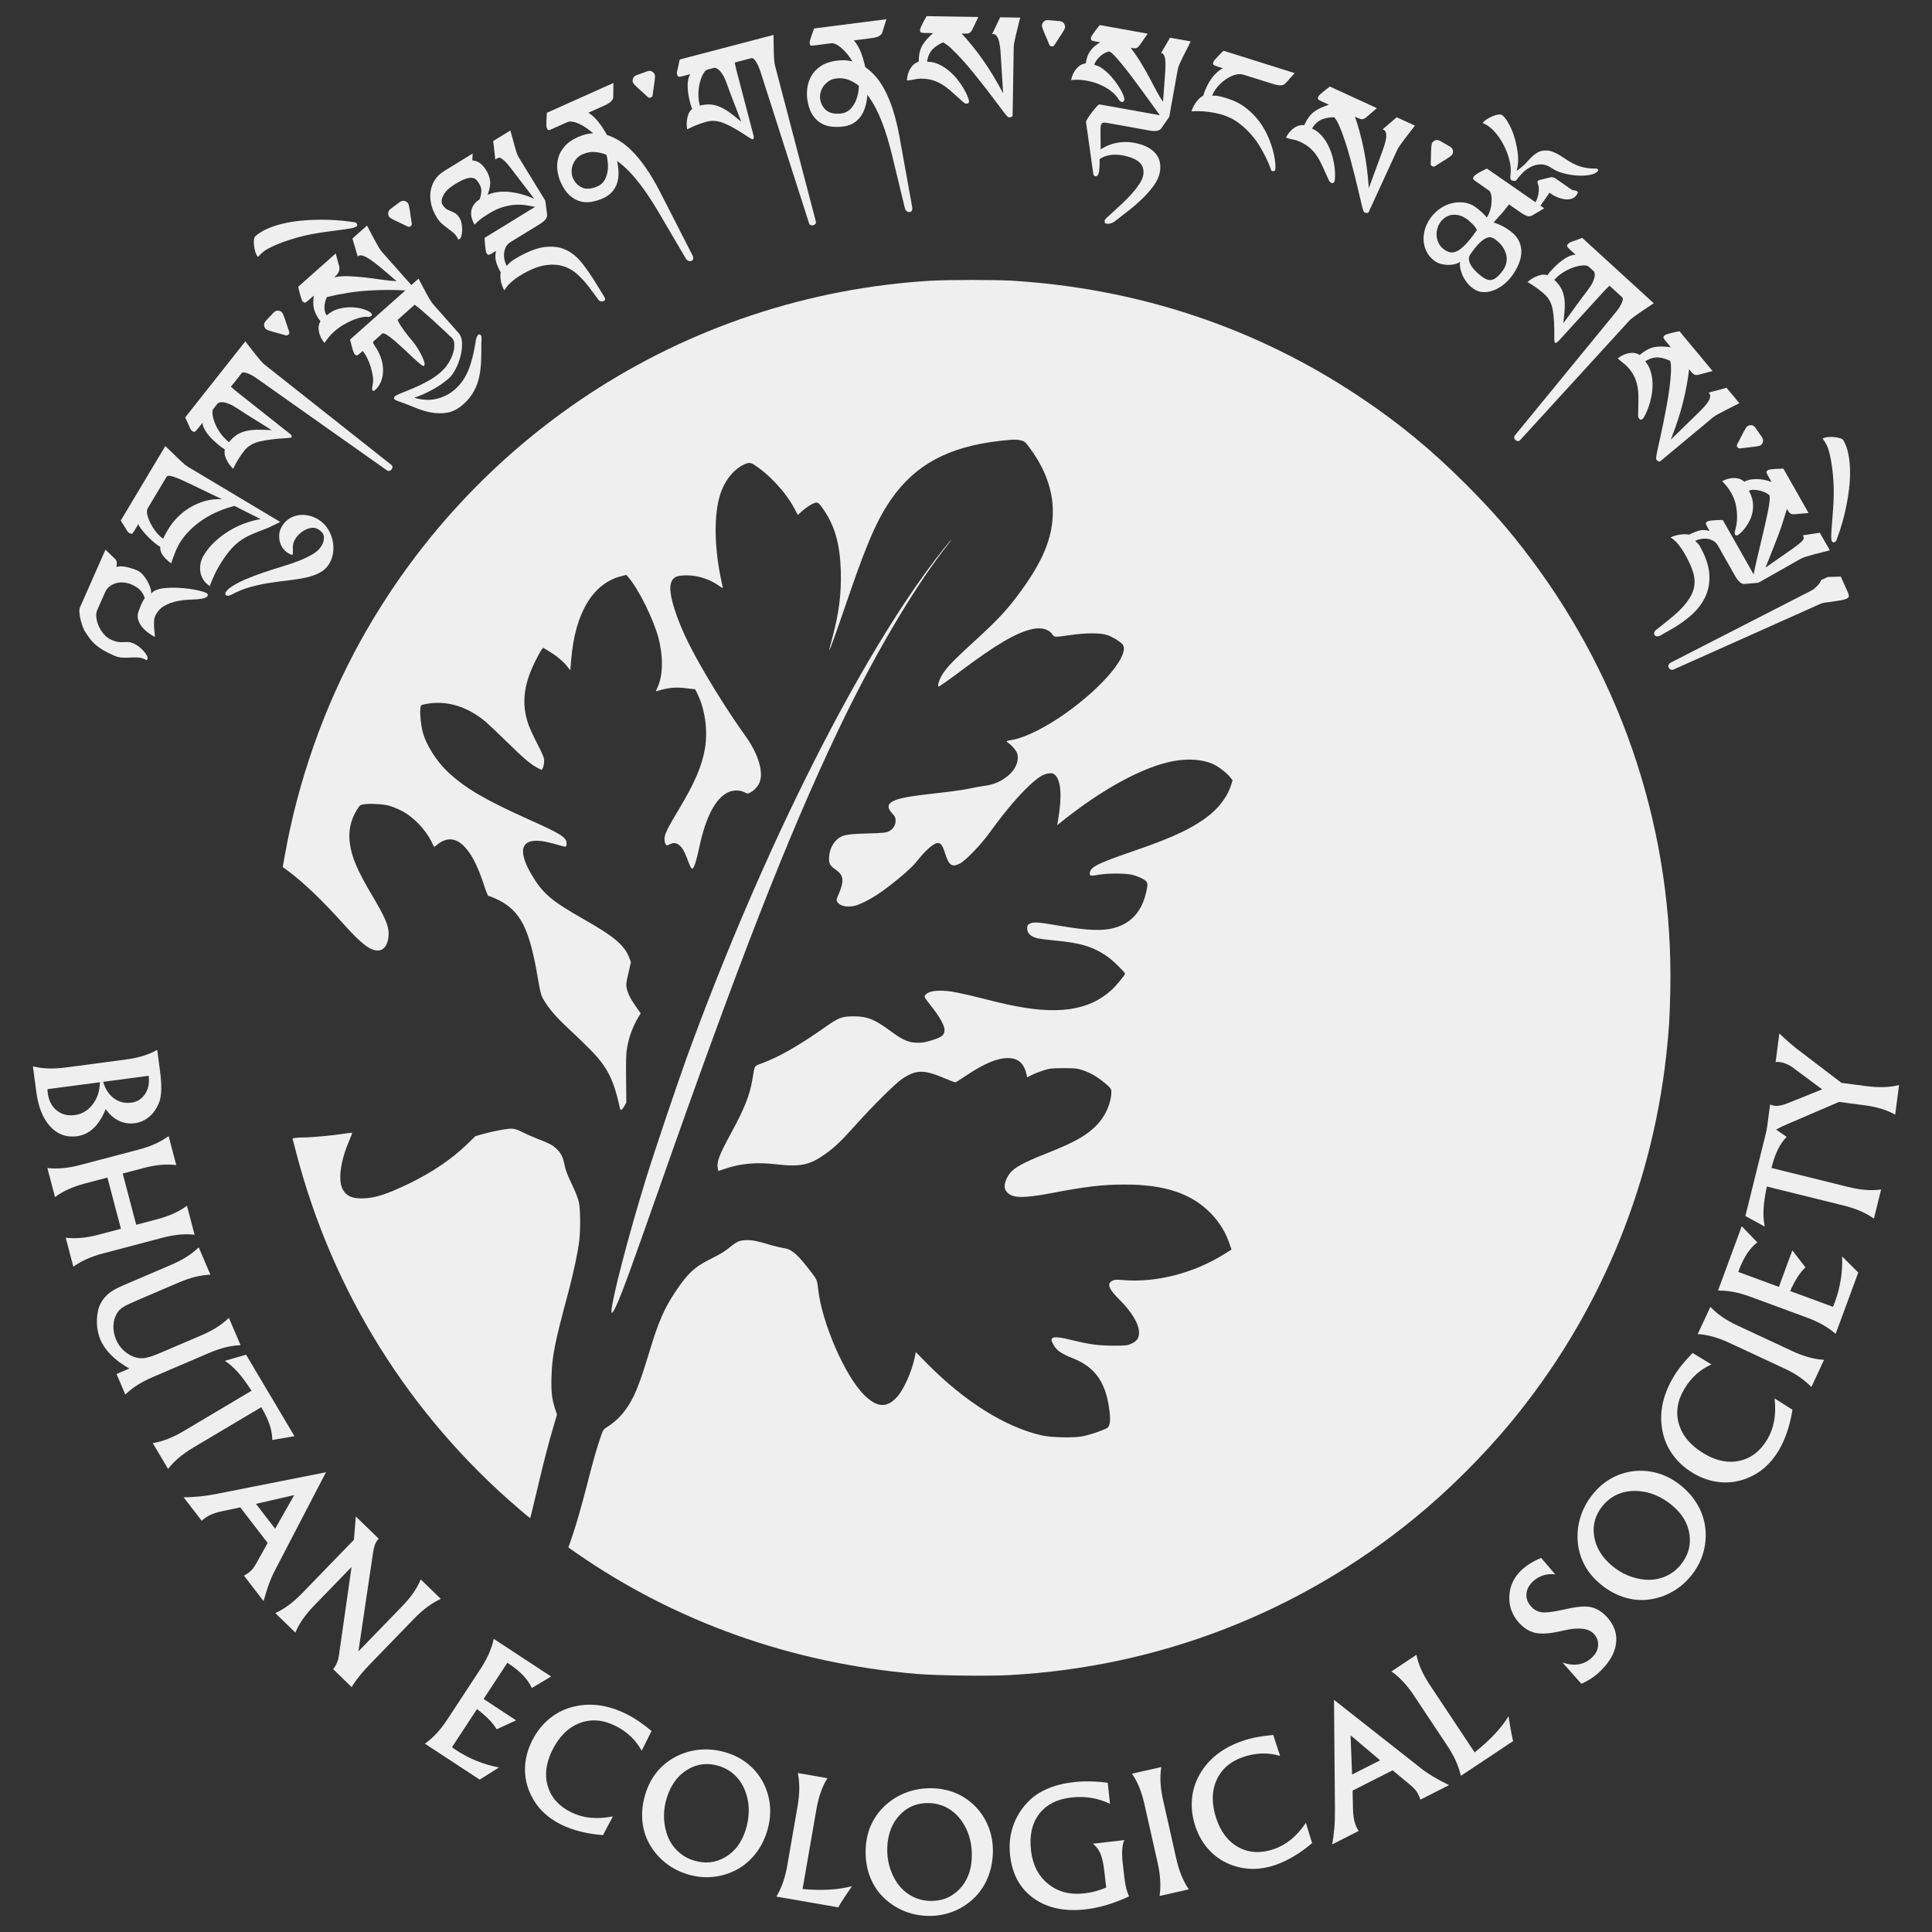 <?xml version="1.0" encoding="UTF-8"?>
<svg id="Layer_1" data-name="Layer 1" xmlns="http://www.w3.org/2000/svg" viewBox="0 0 1080 1080">
  <rect x="0" y="0" width="1080" height="1080" fill="#333333" stroke="none"/>
  <defs>
    <style>
      .cls-1 {
        fill: #f0efef;
        stroke-width: 0px;
      }
    </style>
  </defs>
  <g>
    <path class="cls-1" d="M520.77,156.89c-68.48,4.04-134.5,25.92-191.51,63.42-53.15,35.03-96.83,82.21-127.73,138-20.36,36.78-34.98,78.31-42.38,120.2l-1.08,6.14,3.18,2.38c8.43,6.28,19.2,16.55,30.99,29.73,9.73,10.81,14.62,14.58,18.97,14.58,3.63,0,6.01-3.68,6.05-9.42.04-4.44-2.02-9.19-9.33-21.53-8.21-13.86-11.35-21.26-12.38-29.02-.9-6.68.4-12.83,3.81-18.43,1.84-2.96,1.88-3,4.31-3.36,3.23-.49,10.32-.09,13.68.76,1.48.4,4.53,1.61,6.82,2.74,6.64,3.27,13.45,10.23,17.13,17.58l1.39,2.83,2.33-1.79c9.33-7.04,18.39.99,25.34,22.51,1.21,3.68,2.38,6.64,2.65,6.64.99,0,6.23,2.38,8.57,3.86,10.18,6.5,14.62,16.19,18.93,41.22,1.48,8.7,1.88,10.27,3.14,12.51,2.92,5.02,6.68,9.55,13.05,15.52,3.59,3.32,9.1,8.66,12.38,11.89,10.27,10.23,13.86,17.13,17.45,33.55.36,1.7,1.08,1.35,2.47-1.08l1.12-1.97-.13-13.28c-.13-10.45,0-14.13.54-17.27,1.08-6.23,3.14-11.84,6.37-17.27l1.26-2.06-2.06-2.92c-3.23-4.53-4.84-7.44-5.52-10.14-.76-2.83-.67-3.59.99-10.63l1.12-4.93-.94-2.47c-2.69-7.04-8.43-11.89-25.83-21.75-17.94-10.18-22.83-14.44-29.11-25.29-8.12-14.08-5.02-20.54,8.61-17.72,1.88.4,4.98,1.21,6.91,1.79,1.93.63,3.72.99,3.95.85.27-.13.45-.99.45-1.88,0-3.23-3.32-5.34-20.81-13.14-24.4-10.94-35.43-17.36-45.25-26.42-6.68-6.23-12.6-15.56-14.44-22.92-.94-3.68-1.57-9.91-1.26-12.65.22-2.11.27-2.11,2.38-2.56,11.53-2.47,23.19.81,33.82,9.51,1.48,1.26,7,6.41,12.15,11.48,9.55,9.37,13.5,12.74,17.36,14.67l2.11,1.08.72-1.3c.36-.76.67-2.38.67-3.63,0-1.97-.49-3.23-3.81-9.69-2.11-4.08-4.44-9.15-5.16-11.35-3.68-10.99-2.56-21.44,3.77-34.35,1.57-3.23,3.27-6.32,3.77-6.91l.85-1.12,3.23,1.93c4.04,2.38,8.07,5.74,10.27,8.52l1.7,2.15.54-6.32c2.2-25.79,12.11-42.25,27.94-46.28l2.83-.72,1.44,1.66c5.74,6.86,13.86,23.37,16.55,33.64,2.87,11.17,2.51,21.8-.99,28.61-.58,1.21-.58,1.26.18,1.03,6.32-1.93,10.27-2.33,16.33-1.57l4.98.58,1.08,2.15c4.4,8.7,6.1,20.68,4.4,30.9-1.61,9.64-5.74,19.29-14.31,33.59-6.73,11.21-8.3,14.4-8.3,17.04,0,1.17.27,2.47.63,2.92.63.85.67.85,2.24.09,2.11-.99,3.32-.94,4.89.09,1.75,1.12,3.27,3.54,4.62,7.13,1.79,4.84,2.51,6.37,3.14,6.37.9,0,2.38-4.57,4.04-12.47,3.45-16.19,8.79-26.51,15.61-30.05,2.92-1.48,6.77-1.61,9.46-.22,1.66.85,1.93.9,3.14.27,2.15-1.08,4.31-3.32,5.25-5.47,2.56-5.65-.49-16.06-7.62-26.01-11.08-15.38-24.53-37.31-31.62-51.44-7.18-14.31-11.35-27.63-10.4-33.23q.76-4.48,4.98-5.07c7.53-1.08,15.79,1.03,22.33,5.7,1.3.94,2.11,1.3,1.93.85-.13-.36-.76-3.32-1.39-6.46-3.45-17.76-3.54-34.35-.22-45.16,2.56-8.48,8.21-15.29,14.71-17.72q2.02-.81,3.86.36c8.75,5.47,18.03,15.43,23.1,24.89l1.88,3.5,1.88-1.75c2.47-2.24,5.52-4.31,7.4-4.93,1.93-.67,2.38-.31,5.7,4.62,5.83,8.84,8.57,18.84,9.01,33.23.36,12.56-.94,23.19-4.53,36.73-2.15,8.07-2.2,8.21-1.7,7.4.49-.76,4.71-12.6,11.3-31.84,10.81-31.35,16.82-44.31,25.83-55.93,14.08-18.07,33.37-27,63.73-29.51,2.51-.22,4.44-.13,6.01.27,2.15.54,2.47.85,5.02,4.31,8.57,11.62,12.87,23.46,12.87,35.48,0,14.89-5.79,28.57-20.09,47.5-6.14,8.12-11.12,13.41-22.56,23.9-12.42,11.39-15.47,14.44-18.34,18.52-2.02,2.83-3.5,6.68-3.05,7.98.09.27,5.16-3.23,11.26-7.8,20.77-15.65,32.43-22.51,41.35-24.4,5.11-1.08,9.24.04,11.21,3.05,1.08,1.57,1.21,1.57,9.64.36,8.75-1.3,17.13-1.35,20.9-.09,2.83.94,7,3.45,8.52,5.11,4.71,5.2-10.23,23.46-31.89,38.79-10.58,7.53-22.02,13.28-28.93,14.58-4.35.81-4.44.81-3.14,1.66,1.66,1.08,3.95,3.59,4.8,5.16,1.75,3.45.31,8.57-3.54,12.29-3.99,3.86-8.92,6.14-14.93,6.82-1.7.22-4.93.81-7.18,1.3-2.2.54-7.58,1.35-11.89,1.88-4.31.49-11.17,1.3-15.2,1.79-17.81,2.15-21.93,4.75-16.64,10.49,1.52,1.66,1.79,2.24,1.79,3.95,0,2.56-1.39,4.75-3.81,5.96-1.57.76-3.09.9-12.11,1.17-11.75.36-13.99.81-16.86,3.41-2.78,2.51-4.44,6.59-4.44,10.9.04,2.74.76,3.86,3.86,6.01,4.4,3.09,4.75,6.1,1.48,13.77-1.26,2.96-1.3,3.23-.67,4.26,1.57,2.33,5.74,3.14,10.18,1.97,2.65-.72,7.98-3.41,12.06-6.1,7.53-4.93,18.75-14.31,21.84-18.25,5.16-6.59,9.78-10.63,12.11-10.63,1.66,0,2.69,1.48,3.99,5.61,2.15,6.86,3.81,8.07,8.16,5.96,3.18-1.57,11.66-10.32,16.64-17.18,7.49-10.36,14.4-18.7,20.18-24.44,6.37-6.28,9.69-8.57,13.1-8.88,2.02-.18,2.38-.09,3.54,1.03,3.23,3.09,3.81,11.84,1.66,24.58l-.58,3.41,2.24-1.84c22.96-18.43,45.57-30.72,62.43-34,8.3-1.57,16.59-1.03,22.38,1.57,3,1.35,7.31,4.62,9.33,7.04l1.66,2.02-.72,2.42c-1.7,5.79-6.14,12.11-11.71,16.68-8.84,7.22-20.27,12.74-41.62,20.05-17.63,6.05-23.1,8.39-24.89,10.67-1.03,1.26-1.17,3.14-.31,3.5.31.09,2.38-.09,4.53-.49,5.02-.85,14.31-.85,18.39,0,1.66.36,4.31,1.35,5.83,2.15,3.32,1.84,3.45,2.42,2.06,8.25-2.38,10.05-8.16,16.55-17.04,19.15-6.82,2.06-15.07,1.75-31.66-1.08-11.03-1.88-13.68-2.11-15.74-1.3-1.48.54-1.93,1.17-1.93,2.74,0,2.92,1.97,4.75,6.05,5.7,1.26.27,5.47.81,9.42,1.17,14.98,1.39,22.16,3.68,30.36,9.73,2.74,2.02,8.88,8.12,8.88,8.84s-4.8,6.5-7.27,8.84c-13.01,12.02-30.86,14.49-59.11,8.21-3.32-.72-9.46-2.2-13.68-3.32-4.17-1.08-10.18-2.47-13.28-3.09-9.37-1.93-16.06-1.44-18.34,1.26-.76.99-.72,1.12,4.13,7.27,4.08,5.2,6.64,9.91,6.64,12.24,0,3.05-1.52,4.17-8.43,6.19-3.14.9-4.57,1.08-7.49.94-4.62-.22-7.62-1.61-14.35-6.55-8.7-6.46-12.96-8.16-20.18-8.16s-8.61.63-17.09,6.59c-14.17,9.91-24.67,15.92-34.04,19.46-5.11,1.93-4.4.76-5.83,9.33-1.48,8.75-4.44,16.19-11.89,29.87-6.73,12.33-8.21,16.28-7.4,19.87l.27,1.35,3.14-1.08c9.1-3.18,18.07-3.99,29.2-2.69,13.41,1.57,18.79.45,27.49-5.79,5.34-3.81,9.01-7.36,16.68-15.92,10.05-11.21,22.56-23.64,26.46-26.19,7.71-5.07,11.89-5.11,23.55-.18,3,1.26,5.65,2.29,5.92,2.29s3.09-1.75,6.23-3.9c9.82-6.59,17.22-9.69,23.23-9.69,5.83.04,9.06,2.96,10.49,9.55l.22,1.21,2.69-1.35c1.44-.72,4.44-1.88,6.59-2.56,3.59-1.08,4.62-1.21,11.12-1.21s7.44.09,10.76,1.17c4.48,1.52,8.34,3.81,12.6,7.44,3.09,2.65,3.32,2.96,3.32,4.62,0,5.92-3.09,13.19-7.76,18.16-5.61,6.01-12.42,9.91-28.3,16.19-15.38,6.1-19.78,8.79-22.2,13.63-1.84,3.72-1.88,6.1-.04,8.16,2.92,3.32,9.01,3.45,24.49.54,19.96-3.81,28.84-4.84,41.44-4.84,22.33-.04,37.49,5.11,48.21,16.33,4.75,4.98,8.12,10.49,10.32,17.04l1.03,2.96-4.13,2.56c-17,10.67-38.17,16.1-56.78,14.49-3.72-.31-4.48-.27-5.83.45-3.09,1.61-1.97,4.48,4.22,10.67,6.77,6.73,10.76,13.45,10.81,18.16,0,3.18-1.17,4.89-4.35,6.32-2.24.99-2.92,1.08-10.23,1.08-8.43-.04-12.92-.67-23.99-3.36-8.75-2.15-11.53-1.7-9.91,1.61,1.97,4.17,4.22,5.88,11.66,8.88,12.69,5.07,18.66,13.95,20.41,30.41q.81,7.36-1.61,8.61c-3.45,1.7-9.64,3.77-13.9,4.57-4.89.9-16.91.63-22.11-.49-20.41-4.48-43.5-18.93-64.63-40.41l-6.14-6.23-.54,2.69c-1.61,8.07-6.19,18.3-10,22.47-5.7,6.23-11.21,5.88-18.3-1.17-10.76-10.63-23.68-40.41-25.74-59.2-.54-4.93-.67-5.29-3.9-9.51-7.62-10-10.94-12.87-15.34-13.41-1.52-.22-4.53-.9-6.77-1.57-7.98-2.38-10.32-2.87-13.19-2.87-4.93,0-5.92.45-11.57,5.07-1.44,1.21-5.38,3.5-8.88,5.2-9.42,4.62-13.28,8.16-20.5,19.11-5.88,8.79-9.24,16.59-14.04,32.52-5.92,19.55-8.79,26.55-13.54,32.96-2.96,3.99-5.79,6.68-9.78,9.28-2.6,1.7-2.74,1.88-3.95,5.43-2.51,7.31-4.35,13.86-8.34,29.47-2.24,8.7-5.38,19.69-6.95,24.31l-2.87,8.43,4.08,2.87c55.57,38.66,120.69,61.85,190.47,67.81,11.39.94,39.92,1.35,52.02.67,83.64-4.57,162.04-34.98,226.67-87.9,18.61-15.2,37.99-34.53,53.46-53.19,48.39-58.44,78.53-129.52,86.96-204.96,1.61-14.62,2.02-21.35,2.33-37.22,1.61-86.87-25.7-171.14-78.04-240.84-11.57-15.47-21.35-26.64-36.19-41.53-19.11-19.15-37.14-34-58.98-48.62-58.17-38.97-124.23-60.99-195.54-65.26-8.75-.49-35.21-.49-44.18.04Z"/>
    <path class="cls-1" d="M527.23,307.14c-44.89,56.33-100.64,166.79-143.11,283.4-5.65,15.56-18.57,53.95-23.23,69.07-9.64,31.26-19.06,67.5-19.06,73.42,0,1.79.9.72,2.69-3.18,3.05-6.59,8.03-20.23,23.64-64.63,44.85-127.69,71.89-196.93,99.65-255.42,19.73-41.53,41.98-79.52,60.41-103.29,2.06-2.65,3.68-4.8,3.54-4.8s-2.15,2.47-4.53,5.43Z"/>
    <path class="cls-1" d="M282.62,631.22c-3.81.58-8.88,1.66-12.56,2.69l-4.26,1.17-4.71,4.57c-8.57,8.3-19.82,15.92-32.52,22.02-12.87,6.19-19.46,8.25-26.51,8.25-5.29,0-8.21-1.3-10.23-4.62-3.09-5.07-1.66-16.19,3.63-28.25.85-1.93,1.44-3.63,1.35-3.77-.13-.09-2.24.09-4.66.49-5.92.94-17.89,2.06-22.07,2.06-1.88,0-4.13.13-5.02.27l-1.57.27,1.93,7.36c20.27,78.22,63.37,147.28,124.59,199.67,3.45,2.96,6.32,5.34,6.37,5.29.09-.04,1.75-6.91,3.72-15.25,3.86-16.41,6.64-27.09,9.46-36.55l1.79-6.05-1.08-3.36c-1.79-5.52-2.24-9.46-1.97-18.07.31-11.35,1.88-19.2,9.28-46.55,3.05-11.44,5.56-23.28,6.28-29.69.67-6.5.58-16.82-.22-20.9-.49-2.38-1.75-5.65-4.04-10.4-2.47-5.16-3.5-7.94-4.04-10.76-.85-4.35-2.11-6.77-4.66-9.1-2.2-2.02-4.13-3-10.72-5.52-2.83-1.12-6.68-2.83-8.52-3.77-3.36-1.79-5.25-2.11-9.06-1.48Z"/>
  </g>
  <g>
    <path class="cls-1" d="M18.41,596.1c2.76.67,5.65,1.06,8.66,1.16,3.01.1,6.28-.08,9.8-.55l33.35-4.41c3.56-.47,6.78-1.15,9.65-2.03,2.88-.88,5.55-2,8.02-3.36l1.54,11.65c.57,4.27.8,7.88.7,10.81s-.53,5.33-1.28,7.19c-1.34,3.22-3.17,5.81-5.5,7.77-2.32,1.96-4.98,3.14-7.97,3.54-3.23.43-6.24-.04-9.04-1.41-2.8-1.36-5.21-3.54-7.25-6.52-1.83,4.59-4.08,8.16-6.77,10.7-2.69,2.55-5.8,4.05-9.32,4.52-5.89.78-10.87-1.04-14.93-5.44-4.06-4.41-6.66-10.85-7.78-19.34l-1.89-14.3ZM55.84,604.98l-29.27,3.87c-.02.31-.02.62,0,.93s.08.77.16,1.37c.55,4.19,2.22,7.39,5.01,9.62,2.79,2.23,6.14,3.09,10.06,2.57,4-.53,7.32-2.51,9.96-5.92,2.63-3.42,4-7.57,4.08-12.44ZM83.1,601.38l-25.42,3.36c1.18,4.07,3.18,7.15,6.01,9.24,2.83,2.09,6.07,2.89,9.71,2.41,3.32-.44,5.89-2.06,7.73-4.88,1.83-2.81,2.49-6.19,1.97-10.13Z"/>
    <path class="cls-1" d="M76.13,684.66l11.54-3.04c3.47-.92,6.58-1.99,9.32-3.23s5.25-2.68,7.53-4.35l4.26,16.18c-2.73-.31-5.58-.32-8.55-.04-2.97.28-6.24.9-9.83,1.84l-32.53,8.58c-3.56.94-6.7,2.01-9.41,3.23-2.72,1.21-5.21,2.63-7.46,4.25l-4.26-16.18c2.83.31,5.74.33,8.74.06,3-.27,6.22-.86,9.66-1.77l12.46-3.29-7.55-28.64-12.46,3.29c-3.44.91-6.53,1.98-9.28,3.21-2.74,1.24-5.27,2.7-7.56,4.4l-4.27-16.22c2.83.31,5.74.33,8.74.06,3-.27,6.22-.86,9.66-1.77l32.53-8.57c3.47-.92,6.58-1.99,9.32-3.23,2.74-1.23,5.26-2.68,7.53-4.35l4.28,16.22c-2.81-.35-5.71-.39-8.7-.12-3,.28-6.23.87-9.7,1.79l-11.54,3.04,7.55,28.64Z"/>
    <path class="cls-1" d="M72.29,765.02c-4.08-2.32-7.46-4.82-10.14-7.49s-4.68-5.53-5.98-8.58c-.97-2.27-1.6-4.7-1.87-7.29-.27-2.59-.17-5.21.29-7.87.22-1.47.63-2.88,1.22-4.21.59-1.34,1.33-2.57,2.23-3.71,1.15-1.45,2.53-2.72,4.14-3.84,1.61-1.12,3.99-2.35,7.15-3.7l1.87-.8,24.28-10.39c3.41-1.46,6.37-2.99,8.88-4.59,2.51-1.6,4.75-3.36,6.72-5.29l6.55,15.3c-2.75.1-5.57.5-8.46,1.21s-6.04,1.8-9.45,3.26l-23.32,9.98c-3.66,1.57-6.18,2.79-7.57,3.68-1.39.89-2.41,1.85-3.05,2.88-1.42,2.12-2.21,4.54-2.36,7.26-.15,2.72.35,5.42,1.5,8.11.89,2.08,2.14,3.92,3.74,5.53,1.61,1.61,3.46,2.86,5.55,3.77,1.96.83,3.97,1.16,6.01,1,2.04-.17,5.28-1.2,9.72-3.1l22.41-9.59c3.41-1.46,6.37-2.99,8.88-4.59,2.51-1.6,4.75-3.36,6.72-5.29l6.55,15.3c-2.75.1-5.57.5-8.46,1.21-2.89.71-6.04,1.8-9.45,3.26l-30.93,13.24c-3.38,1.45-6.33,2.97-8.84,4.57-2.51,1.6-4.77,3.37-6.76,5.3l-4.91-11.48,7.15-3.06Z"/>
    <path class="cls-1" d="M140.6,777.46c-2.65-4.17-5.17-7.6-7.55-10.27-2.38-2.67-4.83-4.84-7.36-6.49l11.86-3.42,27.07,45.56-12.42,2.12c0-2.7-.49-5.54-1.48-8.51-.99-2.97-2.55-6.24-4.68-9.82l-37.98,22.57c-3.06,1.82-5.74,3.7-8.04,5.64-2.3,1.95-4.33,4.03-6.08,6.27l-8.55-14.38c2.8-.47,5.61-1.26,8.42-2.35,2.81-1.09,5.74-2.55,8.8-4.36l37.98-22.57Z"/>
    <path class="cls-1" d="M134.32,842.61l-10.05,2.15c-2.23.46-4.15,1.03-5.77,1.7-1.62.67-3.01,1.46-4.18,2.36-.22.16-.44.35-.67.54s-.52.47-.86.8l-10.15-13.18c2.9.01,6-.16,9.29-.5,3.29-.35,6.85-.9,10.67-1.68l59.63-11.8-28.74,55.25c-1.08,2.05-2.13,4.46-3.15,7.22s-2.01,5.95-3,9.56l-10.96-14.22c.53-.3,1.03-.6,1.5-.9.47-.31.88-.6,1.24-.87.84-.65,1.59-1.37,2.25-2.19.66-.82,1.48-2.11,2.44-3.88l5.81-10.47-15.31-19.88ZM143.08,840.66l10.73,13.93,10.67-18.83-21.4,4.9Z"/>
    <path class="cls-1" d="M175.67,897.46c-2.56,2.64-4.69,5.18-6.39,7.63-1.7,2.45-3.08,4.95-4.15,7.53l-11.23-10.89c2.58-1.19,5.09-2.68,7.51-4.47,2.42-1.78,4.88-3.96,7.35-6.51l29.09-30,1.05-13.03,12.82,12.44-.31.32c-1.43,1.47-2.38,3.95-2.86,7.43-.06.45-.11.78-.15.99l-8.05,54.24,24.3-25.07c2.58-2.66,4.72-5.22,6.42-7.66,1.7-2.45,3.07-4.94,4.12-7.5l11.23,10.89c-2.56,1.17-5.05,2.65-7.48,4.43-2.43,1.78-4.89,3.97-7.38,6.54l-23.99,24.74c-2.67,2.75-4.88,5.21-6.63,7.39-1.76,2.18-3.21,4.25-4.35,6.21l-10.32-10.01c.86-1.14,1.55-2.32,2.07-3.53.52-1.21.87-2.43,1.05-3.64l7.13-49.97-20.84,21.49Z"/>
    <path class="cls-1" d="M237.54,974.73c2.31-1.65,4.49-3.59,6.54-5.8,2.05-2.21,4.04-4.8,6-7.77l18.46-28.13c1.97-3,3.56-5.88,4.77-8.63,1.21-2.76,2.11-5.51,2.69-8.27l32.06,21.04-10.78,6.45c-1.07-2.43-2.68-4.78-4.82-7.03-2.14-2.25-4.87-4.47-8.17-6.63l-.68-.45-13.28,20.23,18.18,11.94-10.91,5.01c-.97-1.72-2.34-3.5-4.11-5.35-1.78-1.85-4.06-3.84-6.85-5.96l-13.99,21.33c.25.16.63.43,1.13.79.5.37.88.63,1.13.8,3.71,2.43,7.54,4.45,11.5,6.05,3.96,1.61,8.13,2.84,12.51,3.69l-10.78,6.78-30.58-20.07Z"/>
    <path class="cls-1" d="M337.09,1025.84c-4.53-.35-8.76-1.02-12.69-2.02-3.93-.99-7.5-2.28-10.72-3.86-3.87-1.9-7.22-4.25-10.06-7.02s-5.11-5.96-6.83-9.56c-2.29-4.69-3.4-9.62-3.31-14.78.09-5.17,1.37-10.26,3.85-15.29,2.52-5.11,5.84-9.34,9.98-12.7,4.14-3.36,8.86-5.61,14.16-6.76,4.54-1.02,9.19-1.19,13.97-.48,4.78.71,9.64,2.28,14.59,4.71,2.3,1.13,4.63,2.5,7,4.1,2.37,1.61,4.77,3.42,7.19,5.46l-5.53,11.04c-1.57-2.96-3.61-5.62-6.12-8-2.51-2.38-5.4-4.37-8.67-5.98-6.98-3.43-13.65-3.91-20.01-1.43-6.36,2.48-11.43,7.56-15.22,15.24-3.54,7.2-4.34,13.92-2.4,20.19,1.94,6.27,6.29,11.06,13.05,14.39,3.38,1.66,6.98,2.68,10.8,3.05,3.82.37,7.98.12,12.47-.76l-5.52,10.49Z"/>
    <path class="cls-1" d="M428.77,1023.81c-1.61,5.15-4.03,9.64-7.26,13.46-3.23,3.82-7.11,6.78-11.65,8.87-4.08,1.85-8.31,2.91-12.67,3.17-4.36.27-8.74-.29-13.15-1.66-4.09-1.28-7.8-3.15-11.13-5.63-3.33-2.48-6.18-5.49-8.55-9.04-2.86-4.3-4.59-9.06-5.19-14.27-.6-5.21-.05-10.55,1.66-16.02,1.32-4.23,3.19-7.95,5.62-11.18,2.43-3.22,5.41-5.94,8.94-8.15,4.54-2.82,9.47-4.54,14.78-5.17,5.31-.63,10.66-.11,16.04,1.57,4.43,1.38,8.33,3.42,11.69,6.11,3.36,2.69,6.14,5.97,8.34,9.85,2.33,4.27,3.72,8.78,4.16,13.55.44,4.76-.11,9.61-1.64,14.53ZM387.72,1039.99c6.33,1.98,12.22,1.37,17.66-1.8,5.45-3.18,9.26-8.28,11.46-15.3,1.01-3.22,1.57-6.42,1.69-9.59.12-3.17-.2-6.17-.96-8.99-1.14-4.33-3.05-7.96-5.72-10.88-2.67-2.92-5.97-4.99-9.88-6.21-6.3-1.97-12.19-1.3-17.65,2-5.47,3.3-9.32,8.55-11.57,15.74-1.02,3.28-1.55,6.56-1.58,9.83-.03,3.28.44,6.52,1.4,9.72,1.16,3.77,3.05,7.01,5.69,9.71,2.63,2.7,5.79,4.62,9.47,5.78Z"/>
    <path class="cls-1" d="M462.52,994.02c-1.49,2.41-2.73,5.03-3.73,7.87-1,2.84-1.8,6.03-2.42,9.56l-7.73,44.55c5.52.47,10.55.57,15.09.3,4.54-.27,8.72-.91,12.54-1.93-1.59,2.29-3.02,4.41-4.29,6.35-1.27,1.94-2.41,3.77-3.41,5.49l-34.57-6c1.46-2.44,2.69-5.08,3.69-7.92s1.8-6.01,2.41-9.52l5.75-33.15c.61-3.53.93-6.81.95-9.82.02-3.01-.25-5.89-.82-8.66l16.53,2.87Z"/>
    <path class="cls-1" d="M554.99,1036.42c-.23,5.39-1.41,10.35-3.55,14.88-2.14,4.52-5.13,8.38-8.98,11.57-3.47,2.84-7.28,4.95-11.43,6.33-4.15,1.38-8.53,1.97-13.13,1.77-4.28-.18-8.34-1.04-12.2-2.58-3.86-1.53-7.38-3.72-10.58-6.54-3.87-3.43-6.76-7.58-8.68-12.46-1.92-4.88-2.76-10.18-2.52-15.9.19-4.43,1.04-8.51,2.56-12.25,1.52-3.74,3.7-7.13,6.54-10.18,3.66-3.89,7.98-6.82,12.96-8.79,4.97-1.98,10.27-2.84,15.91-2.6,4.64.2,8.93,1.17,12.87,2.9,3.94,1.74,7.47,4.19,10.59,7.37,3.35,3.53,5.85,7.53,7.5,12.02,1.65,4.49,2.37,9.31,2.15,14.46ZM519.48,1062.61c6.63.28,12.16-1.81,16.61-6.29,4.45-4.47,6.82-10.38,7.14-17.73.14-3.37-.14-6.61-.83-9.7-.7-3.09-1.78-5.91-3.24-8.44-2.22-3.9-4.99-6.91-8.33-9.05s-7.05-3.29-11.15-3.46c-6.6-.28-12.11,1.88-16.55,6.47-4.44,4.6-6.81,10.66-7.13,18.19-.15,3.43.19,6.74,1,9.91.81,3.17,2.1,6.19,3.85,9.03,2.09,3.35,4.75,5.99,7.99,7.92,3.24,1.94,6.78,2.98,10.64,3.15Z"/>
    <path class="cls-1" d="M631.13,1060.09c-4.06,1.92-8.13,3.5-12.22,4.73-4.09,1.23-8.07,2.06-11.93,2.51-11.74,1.35-21.43-.68-29.06-6.09-7.63-5.4-12.05-13.38-13.26-23.92-.67-5.84-.12-11.37,1.67-16.58,1.78-5.21,4.72-9.87,8.79-13.98,2.86-2.85,6.39-5.16,10.61-6.93,4.21-1.78,9.01-2.97,14.4-3.59,2.97-.34,6.04-.48,9.21-.42,3.18.06,6.48.31,9.9.77l1.26,11.78c-3.31-1.63-6.79-2.73-10.42-3.33-3.63-.6-7.38-.68-11.25-.23-7.97.92-13.95,3.99-17.94,9.23-4,5.24-5.51,12.04-4.55,20.39.93,8.06,4.13,14.3,9.62,18.72,5.48,4.42,12.21,6.17,20.18,5.26,2.18-.25,4.29-.65,6.3-1.2,2.01-.55,3.99-1.24,5.93-2.07l-1.07-9.3c-.5-4.31-1.22-7.54-2.16-9.7-.94-2.15-2.34-3.99-4.18-5.5l17.57-2.02c-.62,1.19-1.02,2.92-1.18,5.16-.17,2.25-.08,4.84.26,7.78l.98,8.49c.24,2.13.57,4,.99,5.62.41,1.62.94,3.09,1.58,4.42Z"/>
    <path class="cls-1" d="M649.17,987.77c-.45,2.79-.6,5.69-.43,8.7.17,3.01.65,6.26,1.43,9.76l7.39,32.82c.78,3.47,1.74,6.6,2.88,9.39,1.14,2.79,2.51,5.36,4.13,7.72l-16.37,3.69c.42-2.81.54-5.72.37-8.73-.17-3-.64-6.24-1.42-9.71l-7.39-32.82c-.79-3.5-1.75-6.64-2.89-9.43-1.14-2.79-2.5-5.35-4.07-7.68l16.37-3.69Z"/>
    <path class="cls-1" d="M733.47,1030.3c-3.46,2.95-6.94,5.45-10.43,7.51-3.49,2.06-6.93,3.66-10.33,4.81-4.09,1.37-8.11,2.08-12.08,2.1-3.97.03-7.83-.63-11.59-1.97-4.93-1.71-9.19-4.44-12.76-8.17-3.57-3.73-6.26-8.25-8.04-13.57-1.81-5.4-2.44-10.75-1.86-16.05.57-5.29,2.34-10.22,5.29-14.78,2.5-3.92,5.69-7.32,9.58-10.18,3.89-2.87,8.45-5.18,13.68-6.93,2.43-.82,5.05-1.49,7.86-2.02,2.81-.53,5.79-.93,8.95-1.19l3.85,11.73c-3.2-.99-6.52-1.45-9.98-1.37-3.46.08-6.91.7-10.37,1.86-7.37,2.48-12.44,6.83-15.21,13.08-2.77,6.24-2.79,13.42-.06,21.54,2.55,7.6,6.73,12.94,12.51,16.02,5.79,3.08,12.26,3.42,19.4,1.02,3.57-1.2,6.84-3.02,9.81-5.44,2.97-2.43,5.74-5.54,8.31-9.33l3.47,11.33Z"/>
    <path class="cls-1" d="M756.1,1000.96l.24,10.27c.04,2.28.24,4.27.6,5.98.36,1.71.87,3.22,1.54,4.54.12.24.26.49.41.76.15.26.36.59.63,1l-14.84,7.53c.55-2.85.96-5.92,1.23-9.22.27-3.3.38-6.89.33-10.79l-.52-60.79,48.95,38.5c1.82,1.45,3.99,2.92,6.51,4.43s5.47,3.08,8.84,4.72l-16.01,8.13c-.19-.58-.39-1.13-.61-1.65-.21-.52-.42-.98-.62-1.38-.48-.94-1.06-1.82-1.73-2.62-.68-.8-1.8-1.84-3.36-3.11l-9.21-7.65-22.38,11.36ZM755.81,991.98l15.69-7.96-16.52-13.98.84,21.94Z"/>
    <path class="cls-1" d="M791.79,925.05c.57,2.77,1.48,5.53,2.7,8.27,1.23,2.75,2.84,5.62,4.82,8.61l25.03,37.66c4.33-3.46,8.05-6.84,11.16-10.16,3.11-3.32,5.71-6.66,7.78-10.03.42,2.76.84,5.28,1.25,7.56.41,2.28.85,4.39,1.3,6.33l-29.22,19.43c-.62-2.78-1.54-5.54-2.77-8.29-1.23-2.75-2.83-5.6-4.8-8.57l-18.62-28.02c-1.99-2.99-4.01-5.58-6.07-7.78-2.06-2.2-4.24-4.1-6.54-5.72l13.97-9.29Z"/>
    <path class="cls-1" d="M873.42,929.34c3.22,1.13,6.21,1.47,8.97,1.04,2.76-.44,5.23-1.67,7.42-3.7,2.15-1.99,3.33-4.22,3.54-6.7.21-2.48-.58-4.69-2.38-6.64-2.95-3.19-8.6-3.81-16.95-1.87-1.1.24-1.92.41-2.45.54-5.72,1.23-10.19,1.49-13.4.76-3.21-.72-6.16-2.53-8.85-5.43-3.99-4.32-5.86-9.35-5.59-15.1.26-5.75,2.6-10.66,7-14.73,1.39-1.29,2.99-2.49,4.8-3.61,1.8-1.11,3.79-2.12,5.96-3.02l7.96,9.27c-2.33-.35-4.56-.2-6.67.45-2.12.64-4.05,1.77-5.8,3.39-2.28,2.11-3.51,4.47-3.68,7.07-.18,2.6.72,4.97,2.69,7.09,1.6,1.73,3.5,2.76,5.7,3.1,2.2.34,6.01-.08,11.41-1.25.37-.09.93-.22,1.68-.38,4.99-1.13,8.86-1.65,11.61-1.57,2.17.04,4.26.55,6.25,1.52,1.99.98,3.83,2.38,5.53,4.21,4.22,4.56,5.95,9.59,5.19,15.1-.76,5.5-3.95,10.86-9.57,16.06-1.35,1.25-2.83,2.4-4.45,3.45-1.62,1.04-3.41,2-5.36,2.86l-10.55-11.93Z"/>
    <path class="cls-1" d="M940,830.73c4.16,3.44,7.39,7.38,9.7,11.82,2.31,4.44,3.58,9.15,3.79,14.14.17,4.48-.46,8.79-1.87,12.93-1.41,4.14-3.58,7.98-6.52,11.53-2.73,3.3-5.87,6.02-9.43,8.16-3.56,2.15-7.42,3.64-11.61,4.48-5.06,1.01-10.12.81-15.17-.61-5.05-1.42-9.78-3.96-14.19-7.61-3.41-2.83-6.15-5.97-8.21-9.44-2.06-3.47-3.45-7.26-4.15-11.36-.88-5.27-.61-10.48.82-15.64,1.43-5.15,3.94-9.91,7.54-14.25,2.96-3.58,6.32-6.41,10.09-8.5,3.76-2.09,7.86-3.42,12.28-3.99,4.83-.54,9.54-.11,14.11,1.29s8.85,3.74,12.82,7.03ZM939.41,874.85c4.23-5.11,5.9-10.79,5.03-17.03-.88-6.25-4.15-11.71-9.82-16.41-2.6-2.15-5.35-3.88-8.23-5.2-2.89-1.31-5.78-2.15-8.68-2.52-4.45-.59-8.53-.2-12.24,1.17-3.71,1.37-6.88,3.63-9.49,6.79-4.21,5.09-5.83,10.79-4.85,17.1.98,6.31,4.37,11.87,10.18,16.67,2.65,2.19,5.48,3.92,8.5,5.19,3.02,1.27,6.2,2.07,9.52,2.4,3.93.36,7.65-.17,11.14-1.58,3.5-1.41,6.48-3.6,8.94-6.58Z"/>
    <path class="cls-1" d="M1002,788.06c-.71,4.49-1.72,8.66-3.03,12.49-1.31,3.84-2.88,7.29-4.72,10.38-2.21,3.7-4.81,6.85-7.8,9.46-2.99,2.6-6.35,4.62-10.08,6.04-4.86,1.91-9.86,2.61-15,2.11-5.14-.51-10.12-2.19-14.93-5.07-4.89-2.92-8.85-6.58-11.86-10.97-3.01-4.39-4.88-9.28-5.6-14.66-.66-4.61-.44-9.26.65-13.97,1.09-4.7,3.05-9.42,5.87-14.16,1.31-2.2,2.86-4.41,4.65-6.65,1.79-2.23,3.8-4.48,6.02-6.73l10.56,6.4c-3.07,1.33-5.89,3.14-8.47,5.45-2.57,2.31-4.79,5.03-6.66,8.16-3.99,6.68-5,13.29-3.04,19.83s6.62,12,13.97,16.39c6.89,4.11,13.53,5.45,19.93,4.02,6.4-1.43,11.53-5.38,15.39-11.85,1.93-3.23,3.23-6.74,3.91-10.52.67-3.78.75-7.94.24-12.49l10.01,6.35Z"/>
    <path class="cls-1" d="M956.12,730.54c1.93,2.07,4.14,3.95,6.62,5.66s5.35,3.31,8.6,4.83l30.5,14.21c3.22,1.5,6.29,2.65,9.19,3.46,2.9.8,5.78,1.29,8.63,1.45l-7.09,15.21c-1.97-2.05-4.2-3.93-6.68-5.63-2.48-1.7-5.33-3.31-8.56-4.81l-30.5-14.21c-3.25-1.51-6.33-2.67-9.23-3.48-2.9-.8-5.76-1.29-8.57-1.47l7.09-15.21Z"/>
    <path class="cls-1" d="M1026.15,745.68c-2.13-1.88-4.51-3.56-7.12-5.06-2.61-1.49-5.59-2.85-8.93-4.08l-31.57-11.63c-3.37-1.24-6.53-2.14-9.49-2.7-2.96-.56-5.85-.81-8.66-.76l13.26-35.98,8.72,9.04c-2.13,1.59-4.05,3.69-5.76,6.29-1.71,2.6-3.25,5.75-4.62,9.46l-.28.76,22.7,8.36,7.52-20.41,7.34,9.5c-1.45,1.33-2.88,3.07-4.29,5.21-1.4,2.15-2.82,4.83-4.26,8.02l23.93,8.82c.1-.28.28-.71.52-1.28s.41-1,.52-1.28c1.53-4.16,2.63-8.35,3.31-12.57.67-4.22.93-8.56.77-13.02l9.03,8.97-12.65,34.33Z"/>
    <path class="cls-1" d="M987.68,663.27c-1.04,4.84-1.65,9.04-1.84,12.61-.19,3.57.04,6.83.68,9.79l-10.84-5.9,12.74-51.45,10.33,7.21c-1.9,1.92-3.55,4.29-4.93,7.1-1.38,2.81-2.57,6.23-3.57,10.27l42.89,10.62c3.45.85,6.68,1.4,9.68,1.63,3,.23,5.91.17,8.73-.19l-4.02,16.24c-2.33-1.63-4.88-3.05-7.64-4.24s-5.87-2.22-9.32-3.07l-42.89-10.62Z"/>
    <path class="cls-1" d="M1002.59,597.04c-1.16-.88-2.42-1.62-3.77-2.2-1.35-.59-2.69-.97-4-1.14-.39-.05-.78-.08-1.18-.08-.39,0-.75.02-1.06.07l2.08-15.96c1.95,1.84,3.74,3.47,5.38,4.9,1.64,1.43,3.1,2.65,4.4,3.67l24.97,19.04,13.72,1.79c3.65.47,6.96.67,9.94.57,2.98-.1,5.82-.49,8.52-1.17l-2.16,16.55c-2.44-1.35-5.08-2.46-7.94-3.31-2.85-.86-6.1-1.53-9.75-2l-13.72-1.79-28.89,12.42c-2.15.9-4.23,1.9-6.23,3s-3.9,2.28-5.71,3.56l2.29-17.53c.46.18.91.33,1.33.45.43.12.82.2,1.18.25.99.13,2.12.06,3.4-.2s2.64-.69,4.09-1.29l19.11-7.68-16-11.89Z"/>
  </g>
  <g>
    <path class="cls-1" d="M58.96,307.29l5.44,5.2c.96,1.07,1.17,2.56.61,4.46,1.65-.49,3.58-.48,5.79.03,2.21.51,4.28,1.19,6.2,2.04.84.37,1.72,1.05,2.65,2.03.93.98,1.76,2.1,2.5,3.36.73,1.26,1.33,2.55,1.79,3.86.46,1.31.66,2.53.59,3.65.55-.9,1.55-1.63,3-2.17,1.46-.54,3.17-.89,5.14-1.06,1.97-.17,4.07-.21,6.29-.12s4.37.26,6.43.53c2.07.27,3.98.61,5.73,1.02,1.75.41,3.11.84,4.07,1.26.9.4,1.18.99.83,1.76-.32.72-1.41,1.24-3.27,1.57-1.54.25-3.55.41-6.01.47-2.46.06-4.99.34-7.58.84-2.59.51-5.03,1.4-7.31,2.68-2.29,1.29-4.01,3.25-5.18,5.88-.29.66-.46,1.46-.52,2.41-.06.94-.07,1.94-.03,3s.12,2.13.24,3.22c.13,1.1.22,2.06.29,2.87-1.89-.91-3.76-2.2-5.6-3.87-1.84-1.67-3.06-3.46-3.65-5.37-.54-1.53-.59-3.02-.13-4.47.46-1.44,1.07-3.04,1.84-4.78.21-.48.51-1.08.9-1.8.39-.72.7-1.18.93-1.37-.32-1.22-1-2.52-2.04-3.91-1.04-1.39-2.81-2.64-5.33-3.75-1.32-.59-2.73-.96-4.24-1.12-1.5-.16-2.93-.06-4.28.31-1.35.37-2.58.98-3.7,1.8-1.12.83-1.97,1.91-2.55,3.23l-4.45,10.08c-.5,1.14-.67,2.52-.49,4.14.18,1.62.63,3.23,1.36,4.84s1.67,3.11,2.86,4.49,2.52,2.4,4.02,3.06c1.68.74,3.05,1.17,4.11,1.28,1.06.11,2.02.14,2.87.08.85-.06,1.71-.07,2.6-.04s1.98.34,3.3.92c.9.4,1.84.99,2.82,1.78.98.79,1.84,1.6,2.58,2.43.74.83,1.32,1.64,1.72,2.43.4.79.51,1.39.33,1.81-.26.6-.49.86-.67.78-.12-.06-.23-.14-.32-.25-.09-.11-.2-.2-.32-.25-1.44-.64-2.86-.98-4.28-1.03-1.41-.05-2.83-.03-4.27.05-1.44.08-2.87.1-4.31.03-1.44-.06-2.94-.44-4.5-1.13-2.52-1.12-4.59-2.15-6.2-3.12-1.62-.96-3.01-1.95-4.17-2.97-1.17-1.02-2.19-2.11-3.06-3.29-.88-1.18-1.81-2.52-2.79-4.03-.38-.6-.8-1.48-1.25-2.65-.45-1.17-.85-2.45-1.2-3.86-.35-1.41-.57-2.76-.68-4.06-.11-1.3.01-2.34.36-3.12l14.18-32.12Z"/>
    <path class="cls-1" d="M92.41,249.35c.99.9,2.06,1.92,3.21,3.07,1.15,1.14,2.29,2.27,3.43,3.37,1.14,1.1,2.22,2.11,3.24,3.02,1.02.92,1.89,1.59,2.62,2.03l51.75,30.94c-.94.43-2.19,1.04-3.73,1.84-1.55.8-3.1,1.49-4.68,2.08-3.15,1.18-5.86,2.26-8.14,3.27-2.28,1.01-4.39,2.23-6.32,3.67s-3.81,3.28-5.64,5.5c-1.83,2.23-3.82,5.15-5.97,8.75-.37.62-.8,1.4-1.28,2.33-.48.94-.95,1.92-1.41,2.94s-.89,2.03-1.29,3.01c-.4.98-.68,1.81-.85,2.47-1.46-.88-2.64-1.98-3.52-3.31-.88-1.33-1.47-2.77-1.77-4.33-.29-1.55-.29-3.15,0-4.8.3-1.66.91-3.24,1.81-4.76,1.72-2.87,3.84-5.46,6.36-7.77,2.53-2.31,5.22-4.33,8.09-6.05,2.86-1.72,5.8-3.12,8.8-4.19,3.01-1.06,5.87-1.82,8.57-2.26l-14.62-7.36c-3.15.79-6.21,1.83-9.19,3.1-2.98,1.28-5.8,2.8-8.46,4.57-2.66,1.77-5.12,3.78-7.38,6.02-2.26,2.24-4.18,4.68-5.76,7.33-.37.62-.78,1.4-1.24,2.35s-.89,1.97-1.31,3.06c-.42,1.09-.81,2.13-1.18,3.13-.37,1-.64,1.84-.8,2.5-1.46-.88-2.88-2.14-4.26-3.8-1.37-1.66-2.02-3.46-1.93-5.4-1.52-.91-2.98-1.99-4.37-3.24s-2.65-2.5-3.78-3.75c-1.13-1.25-2.06-2.39-2.81-3.45-.74-1.06-1.17-1.8-1.28-2.26l-2.12,3.54c-.61,1.02-1.08,1.61-1.41,1.79-.34.18-.84.07-1.52-.33-.39-.24-.76-.59-1.09-1.05s-.64-.98-.92-1.53l-2.76-4.4,24.88-41.62ZM82.59,284.16c-.54.9-.6,2.16-.2,3.78.41,1.62,1.07,3.29,1.98,5.02.91,1.73,2,3.36,3.27,4.88,1.27,1.52,2.47,2.62,3.59,3.29.08-.26.25-.65.53-1.18.28-.52.56-1.06.85-1.61s.58-1.07.87-1.55c.28-.48.51-.86.68-1.14,1.28-2.14,2.92-4.25,4.93-6.33,2.01-2.08,4.31-3.92,6.9-5.5,2.59-1.59,5.41-2.82,8.46-3.71,3.05-.89,6.28-1.23,9.67-1.04l-18.52-8.89c-1.47-.72-2.91-1.39-4.3-2s-2.66-1.11-3.79-1.52c-1.13-.41-2.08-.63-2.86-.68s-1.28.13-1.52.53l-10.55,17.64ZM177.8,290.32c2.19,1.31,3.96,3,5.29,5.05s2.26,4.24,2.79,6.54c.53,2.31.64,4.61.34,6.91-.3,2.3-1.01,4.38-2.12,6.24-1.31,2.19-3.11,3.89-5.39,5.08-2.28,1.2-4.87,2.11-7.77,2.75-2.9.63-6.05,1.14-9.44,1.51-3.4.38-6.9.84-10.51,1.39-3.61.55-7.25,1.32-10.89,2.31-3.65.99-7.17,2.41-10.58,4.27-1.35.72-2.39.86-3.12.43-.28-.17-.43-.43-.45-.78-.02-.35.04-.65.18-.87.54-.9,1.31-1.74,2.31-2.51,2.52-1.78,5.38-3.35,8.6-4.71,3.22-1.36,6.56-2.63,10.01-3.81,3.46-1.18,6.9-2.29,10.35-3.32,3.45-1.04,6.64-2.12,9.58-3.27,2.94-1.15,5.53-2.39,7.78-3.72,2.24-1.33,3.91-2.9,4.98-4.7.98-1.63,1.42-3.27,1.34-4.93-.08-1.65-1.19-3.12-3.33-4.4-.96-.57-2.04-.82-3.23-.73s-2.38.41-3.56.97c-1.18.56-2.29,1.31-3.34,2.24-1.06.94-1.92,1.97-2.59,3.09-.71,1.18-1.14,2.41-1.29,3.7-.05.2-.06.54-.03,1.01.02.47.04.96.04,1.46,0,.5,0,.99-.02,1.47-.02.49-.08.81-.18.98-.17.28-.59.24-1.25-.12-.67-.36-1.25-.69-1.75-1-.68-.4-1.4-1.08-2.16-2.04-.77-.96-1.37-2.1-1.79-3.42-.43-1.33-.61-2.79-.53-4.39.08-1.6.6-3.21,1.58-4.84,1.04-1.74,2.34-3.12,3.91-4.14,1.56-1.01,3.26-1.68,5.09-2,1.83-.32,3.72-.28,5.66.12,1.94.4,3.78,1.12,5.53,2.16Z"/>
    <path class="cls-1" d="M137.13,190.8c.83,1.07,1.73,2.25,2.72,3.53.99,1.29,1.98,2.55,2.96,3.79.99,1.24,1.92,2.38,2.82,3.41.89,1.04,1.67,1.82,2.34,2.35l70.82,56c.46.37.67.8.61,1.29-.06.5-.27.98-.64,1.44-.2.26-.53.46-.98.61s-.93.06-1.43-.25l-72.96-51.55c-.86-.6-1.73-1.14-2.6-1.62-.87-.48-1.7-.86-2.48-1.14-.78-.28-1.45-.44-2.02-.47-.56-.03-.97.11-1.21.42l-5.98,7.56c.52.5,1.16,1.07,1.91,1.7.75.64,1.49,1.24,2.21,1.81s1.39,1.1,2.01,1.59c.62.49,1.08.86,1.39,1.1l25.38,20.07c.57.45.9.84,1.01,1.18s.1.58-.02.74c-.16.21-.54.35-1.14.41-.6.07-1.24.12-1.94.16-6.12.34-11.04.96-14.77,1.87-3.72.9-6.56,2.59-8.51,5.05-1.06,1.34-2.11,2.83-3.15,4.47-1.05,1.64-2.1,3.55-3.15,5.72-.21-.16-.62-.59-1.24-1.29s-1.23-1.56-1.84-2.59c-.61-1.03-1.09-2.13-1.44-3.33-.35-1.19-.38-2.39-.11-3.59-.36-.28-.63-.47-.8-.57-.18-.1-.33-.18-.48-.25s-.31-.19-.49-.33c-.18-.14-.48-.37-.89-.7-.98-.77-2.03-1.66-3.15-2.68-1.12-1.01-2.17-2.09-3.14-3.24s-1.79-2.33-2.45-3.56c-.66-1.23-1.03-2.42-1.12-3.58l-2.74,3.47c-.73.92-1.28,1.45-1.64,1.59s-.84-.04-1.46-.53c-.36-.28-.68-.68-.94-1.18s-.51-1.05-.71-1.63l-2.16-4.72,33.61-42.51ZM119.09,228.82c-.34.65-.42,1.67-.24,3.07.19,1.4.63,2.98,1.32,4.75.7,1.76,1.7,3.58,3.02,5.46,1.32,1.88,2.93,3.57,4.83,5.07,1.3-1.65,2.7-2.96,4.19-3.96,1.5-.99,3.18-1.72,5.06-2.2,1.88-.47,4.01-.73,6.38-.78,2.38-.04,5.11.03,8.22.23-3.38-2.17-6.58-4.18-9.6-6.02-3.02-1.84-6.19-3.87-9.54-6.09-1.82-1.19-3.38-2.05-4.68-2.57-1.3-.53-2.37-.83-3.22-.92s-1.5-.06-1.95.09c-.45.15-.78.25-1.01.33l-2.81,3.55Z"/>
    <path class="cls-1" d="M161.27,186.98c-.36.38-.75.56-1.17.52s-1.07-.2-1.96-.5c-.84-.25-1.75-.51-2.73-.76-.98-.25-1.91-.5-2.8-.76-.89-.25-1.7-.51-2.46-.77-.75-.25-1.27-.52-1.55-.79-.52-.49-.84-1.18-.96-2.06-.12-.88.23-1.74,1.04-2.6l4.19-4.43c.81-.86,1.66-1.25,2.54-1.18.88.07,1.59.35,2.11.84.29.27.58.77.88,1.51.3.74.6,1.54.9,2.41.3.88.61,1.79.91,2.76.3.96.61,1.86.91,2.69.35.87.55,1.51.61,1.93.06.42-.09.82-.45,1.19Z"/>
    <path class="cls-1" d="M199.3,124.84c.57.64.58,1.19.04,1.67-.54.48-1.64.87-3.31,1.16-1.67.29-3.68.59-6.04.9-2.36.3-4.97.65-7.83,1.03-2.86.39-5.74.87-8.66,1.44-2.25.42-4.71,1.01-7.38,1.76-2.67.75-5.25,1.57-7.74,2.47-2.49.9-4.78,1.86-6.86,2.87-2.08,1.02-3.66,2-4.74,2.96-.54.48-.96.85-1.25,1.11-.29.26-.74.74-1.34,1.45-.57-.64-1.04-1.54-1.41-2.7-.37-1.16-.63-2.34-.77-3.53-.14-1.19-.15-2.3-.05-3.31.11-1.01.35-1.7.75-2.04,1.96-1.74,4.31-3.19,7.05-4.35,2.74-1.16,5.67-2.1,8.8-2.82,3.13-.72,6.38-1.23,9.74-1.55,3.36-.31,6.67-.49,9.92-.53,3.25-.04,6.35.04,9.29.24,2.94.2,5.56.46,7.86.78l2.69.37c.46.03.87.24,1.22.63ZM187.65,141.63l2.05,7.65c.21,1.92-.49,3.59-2.11,5.03l-.81.72c2.59-.54,5.36-.75,8.33-.62,2.96.13,5.98.37,9.05.71,3.07.34,6.1.74,9.09,1.2,2.99.46,5.81.74,8.45.85-3.53-3.09-6.53-5.64-8.98-7.67-2.46-2.03-4.52-3.59-6.2-4.69-1.68-1.1-3.03-1.76-4.06-1.98-1.03-.22-1.87-.05-2.5.51l-2.96-10,8.16-7.25c.63,1.2,1.31,2.52,2.07,3.96s1.5,2.85,2.26,4.24c.75,1.39,1.48,2.68,2.17,3.86.7,1.18,1.33,2.09,1.89,2.72l16.39,18.46,4.04-3.59c.63,1.2,1.31,2.52,2.06,3.96s1.5,2.85,2.26,4.24c.75,1.39,1.49,2.67,2.21,3.82.72,1.16,1.36,2.06,1.93,2.69l13.78,15.52c1.3,1.47,1.99,3.41,2.06,5.8.07,2.39-.23,4.88-.89,7.44-.66,2.56-1.58,4.95-2.76,7.19-1.18,2.23-2.38,3.89-3.6,4.97-2.6,2.31-5.55,4.39-8.87,6.23-3.32,1.84-6.84,3.43-10.59,4.74,4.52,1.33,8.72,1.53,12.61.57,3.89-.96,7.3-2.74,10.24-5.35,3.14-2.78,5.57-6.27,7.31-10.44,1.73-4.17,3.09-9.41,4.07-15.71.09-.78.25-1.59.49-2.41.24-.82.57-1.43,1.01-1.82.24-.22.5-.3.78-.24.27.06.5.19.67.39.22.24.35.61.39,1.1.04.49.06,1,.05,1.53s-.04,1.07-.09,1.6c-.06.53-.07.96-.04,1.29.04,3.3-.01,6.48-.15,9.54-.14,3.06-.52,5.96-1.15,8.71-.63,2.75-1.63,5.37-3.01,7.87-1.38,2.5-3.32,4.86-5.82,7.07-2.89,2.57-5.87,4.11-8.91,4.63-3.05.51-6.11.47-9.19-.13-3.08-.6-6.16-1.55-9.23-2.85-3.08-1.3-6.12-2.45-9.13-3.47-.27-.11-.64-.27-1.09-.48-.45-.21-.79-.44-1-.69-.09-.1-.12-.31-.1-.63.02-.32.2-.64.54-.94.39-.35,1.35-.85,2.88-1.5,1.28-.53,2.87-1.16,4.75-1.91,1.88-.75,3.87-1.62,5.97-2.6,2.1-.99,4.19-2.1,6.26-3.32,2.07-1.23,3.96-2.6,5.68-4.12,1.72-1.52,3.15-3.21,4.31-5.07,1.15-1.86,2.01-3.69,2.56-5.49.55-1.8.79-3.45.74-4.94-.05-1.49-.43-2.62-1.12-3.41-1.1-1.04-2.59-2.44-4.45-4.2-1.87-1.76-3.83-3.57-5.88-5.43s-4.03-3.63-5.95-5.3c-1.92-1.66-3.51-2.96-4.75-3.87l-9.56,8.49c.32.86.82,1.82,1.5,2.88.68,1.06,1.43,2.15,2.24,3.27.81,1.12,1.68,2.24,2.59,3.36.91,1.12,1.75,2.12,2.54,3.01.22.25.73.97,1.54,2.18.81,1.21,1.63,2.57,2.44,4.08.82,1.51,1.45,2.94,1.91,4.29.45,1.35.43,2.24-.05,2.68-.25.22-.93-.14-2.06-1.06-1.13-.93-2.48-2.12-4.04-3.58-1.56-1.46-3.27-3.06-5.11-4.8-1.85-1.74-3.59-3.3-5.22-4.7s-3.09-2.49-4.37-3.29c-1.28-.79-2.13-1-2.58-.61l-4.78,4.25c-.29.26-.32.65-.07,1.18s.48.96.69,1.29c1.42,1.99,2.53,4.11,3.35,6.36.82,2.25,1.27,4.51,1.34,6.77.08,2.26-.25,4.41-.97,6.46-.73,2.05-1.92,3.81-3.59,5.29-.54.48-1.03.47-1.46-.02-.04-.05-.07-.25-.07-.6,0-.35.02-.69.06-1.04l.13-1.04c.04-.34.09-.59.15-.72.26-1.29.27-2.78.02-4.49-.25-1.71-.65-3.44-1.19-5.19-.55-1.75-1.21-3.42-2-4.99-.79-1.58-1.62-2.86-2.49-3.84l-1.32,1.18c-.88.78-1.51,1.21-1.89,1.28-.38.07-.82-.19-1.35-.78-.17-.2-.39-.66-.65-1.39-.26-.74-.5-1.53-.73-2.38-.23-.85-.45-1.69-.65-2.51-.21-.82-.34-1.42-.42-1.8l30.89-27.43c-6.06-.41-12.84-.39-20.35.05-7.5.44-15.33,1.65-23.48,3.62-.42.81-.75,1.7-.99,2.66s-.38,1.92-.41,2.86c-.03.95.07,1.85.29,2.7.23.85.56,1.52,1,2.01,2.11-1.87,4.48-3.13,7.12-3.76,2.64-.63,5.17-.86,7.6-.7,2.43.17,4.58.59,6.44,1.25,1.86.67,3.08,1.32,3.64,1.96.13.15.26.39.38.72.12.33.06.61-.19.82-.2.17-.52.33-.97.46-.45.14-.93.17-1.43.09-.69-.09-1.73,0-3.11.27-1.39.27-2.94.74-4.65,1.43-1.71.69-3.51,1.58-5.38,2.68-1.88,1.1-3.67,2.41-5.39,3.93-1.03.91-1.96,1.87-2.78,2.86-.83,1-1.67,2.14-2.54,3.44-.13-.15-.48-.61-1.03-1.38-.56-.78-1.06-1.74-1.5-2.88-.44-1.14-.71-2.4-.78-3.78-.08-1.37.27-2.76,1.05-4.15-1.05-1.18-2.03-2.8-2.95-4.88-.92-2.08-1.25-4.5-1-7.27l.2-2.15-3.02,2.68c-.88.78-1.51,1.21-1.89,1.28-.38.07-.82-.19-1.35-.78-.17-.2-.39-.66-.65-1.4s-.5-1.53-.73-2.38c-.23-.85-.44-1.68-.65-2.51s-.34-1.43-.42-1.8l21.03-18.68Z"/>
    <path class="cls-1" d="M229.56,126.46c-.42.31-.84.42-1.24.31-.41-.11-1.02-.39-1.85-.84-.78-.39-1.64-.8-2.56-1.22-.92-.42-1.8-.83-2.63-1.23s-1.59-.8-2.29-1.18c-.69-.38-1.16-.73-1.39-1.05-.43-.58-.63-1.31-.59-2.19.04-.88.53-1.68,1.48-2.39l4.89-3.64c.95-.71,1.85-.94,2.71-.72.86.22,1.5.62,1.93,1.2.24.31.44.86.6,1.63.17.78.32,1.62.47,2.53.15.92.29,1.87.42,2.88s.28,1.94.43,2.8c.19.92.28,1.59.27,2.01-.02.42-.23.78-.65,1.1Z"/>
    <path class="cls-1" d="M264.22,85.86l-.2,3.82c1.33.03,2.65.47,3.98,1.31s2.64,2.33,3.94,4.45c1.06,1.73,1.73,3.61,2.01,5.63.28,2.02-.18,4.63-1.37,7.82,2.02-.85,4.15-1.39,6.39-1.62,2.25-.22,4.5-.18,6.77.12,2.26.31,4.5.78,6.7,1.43s4.27,1.42,6.21,2.31l-13.29-17.35c-1.13-1.46-2.1-2.6-2.9-3.41-.81-.81-1.49-1.39-2.05-1.74-.56-.35-1.01-.52-1.35-.5-.34.02-.65.11-.92.28l-1.26.77-1.16-10.36,9.56-5.86c.41,1.29.8,2.65,1.17,4.07.37,1.43.74,2.81,1.11,4.17.37,1.35.73,2.6,1.1,3.76.36,1.16.77,2.11,1.22,2.83l14.96,24.4.99,7.82c.21,1.72-1.17,3.49-4.13,5.3l-16.18,9.92c-1.4.86-2.37,1.94-2.92,3.23-.55,1.3-.84,2.59-.86,3.87-.02,1.28.14,2.51.47,3.69.34,1.18.68,2.05,1.02,2.6.51-.55,1.11-1.14,1.79-1.79.68-.65,1.35-1.18,2.03-1.59,6.59-4.04,12.23-6.4,16.89-7.07,4.67-.67,8.75-.19,12.24,1.43,3.5,1.62,6.57,4.12,9.21,7.5,2.65,3.37,5.2,7.07,7.67,11.1l4.63,7.54c.31.5.5.96.56,1.39s-.12.77-.57,1.04c-.5.31-1.05.41-1.65.32-.6-.1-1.08-.38-1.44-.84l-5.3-7.13c-1.99-2.62-4.17-5.02-6.54-7.18-2.37-2.17-5.1-3.7-8.19-4.61-3.1-.91-6.59-1.02-10.47-.33-3.88.69-8.34,2.58-13.37,5.66-1.79,1.1-3.46,2.33-5,3.7-1.55,1.37-2.8,2.89-3.78,4.56-.48-.78-.89-1.65-1.24-2.59-.35-.94-.6-1.88-.75-2.83-.16-.94-.24-1.83-.25-2.67-.01-.84.06-1.5.23-1.99-.99-1.62-1.82-3.44-2.48-5.46-.66-2.02-.71-4.2-.15-6.54l-2.1,1.29c-1.01.62-1.7.93-2.08.93s-.78-.33-1.19-1c-.14-.22-.27-.72-.39-1.49s-.24-1.61-.33-2.51-.17-1.78-.23-2.63c-.06-.85-.09-1.47-.1-1.85l28.25-17.33c-1.77-.37-3.62-.7-5.56-.98-1.94-.27-3.99-.32-6.15-.15-2.16.18-4.42.63-6.77,1.38-2.35.75-4.84,1.93-7.46,3.54-2.35,1.44-4.17,2.71-5.45,3.8-1.29,1.1-2.09,1.9-2.4,2.39-.72-1.18-1.26-2.4-1.62-3.68-.36-1.27-.46-2.54-.31-3.79.16-1.25.61-2.45,1.37-3.6.75-1.16,1.86-2.17,3.31-3.07.5-1.31.83-2.72.98-4.24.15-1.51-.29-3.11-1.32-4.78-.45-.72-.95-1.38-1.5-1.97-.55-.59-1.31-.94-2.28-1.08-.97-.14-2.22.05-3.75.57-1.53.51-3.53,1.53-5.98,3.04-3.18,1.95-5.32,4.01-6.42,6.19-1.09,2.17-1.26,3.87-.51,5.1.75,1.23,1.53,2.08,2.32,2.56.79.48,1.61.88,2.47,1.2.85.33,1.68.74,2.49,1.24.81.5,1.59,1.37,2.34,2.6.52.84.88,1.88,1.11,3.13.23,1.25.33,2.45.31,3.62-.02,1.16-.15,2.21-.39,3.12-.24.92-.56,1.5-.95,1.74-.56.34-.89.43-.99.26-.07-.11-.11-.24-.12-.39-.01-.15-.05-.27-.12-.39-.82-1.34-1.73-2.41-2.73-3.23s-2.01-1.59-3.05-2.34c-1.04-.75-2.06-1.57-3.06-2.45s-1.95-2.05-2.84-3.51c-1.44-2.35-2.45-4.75-3.03-7.2-.58-2.45-.71-4.83-.4-7.14.32-2.31,1.09-4.46,2.33-6.45,1.24-1.99,3.01-3.69,5.3-5.09l15.93-9.77Z"/>
    <path class="cls-1" d="M342.9,46.4l-.07,7.79c-.02,1.73-1.61,3.31-4.78,4.72l-9.16,4.1c1.97,1.2,3.82,2.88,5.55,5.06,1.73,2.17,3.35,4.64,4.88,7.4,2.09.65,4.3,1.66,6.65,3.06,2.35,1.39,4.78,3.34,7.3,5.84,2.52,2.5,5.09,5.62,7.7,9.37,2.61,3.75,5.28,8.25,7.99,13.5l18.29,35.78c.27.6.35,1.15.26,1.66s-.41.89-.95,1.13c-.54.24-1.09.25-1.65.04s-1.05-.63-1.47-1.23l-16.3-27.73c-1.4-2.32-2.93-4.74-4.6-7.26-1.67-2.52-3.44-4.98-5.3-7.38-1.87-2.4-3.82-4.64-5.88-6.74-2.05-2.1-4.19-3.94-6.41-5.53.49,2.22.76,4.39.8,6.48.04,2.1-.22,4.05-.78,5.84-.56,1.8-1.48,3.43-2.76,4.9-1.28,1.47-2.97,2.68-5.06,3.62-2.33,1.04-4.63,1.73-6.89,2.06-2.26.33-4.42.16-6.47-.5-2.06-.66-3.97-1.83-5.73-3.52s-3.33-4.06-4.69-7.11c-.86-1.92-1.44-4.02-1.76-6.33-.31-2.3-.18-4.61.4-6.91.58-2.31,1.75-4.5,3.52-6.59,1.76-2.08,4.26-3.84,7.49-5.29.84-.37,1.99-.8,3.47-1.28,1.47-.48,3.17-.75,5.08-.82-1.33-1.2-2.68-2.26-4.07-3.19-1.38-.92-2.73-1.67-4.02-2.24-1.3-.57-2.49-.93-3.56-1.1-1.08-.16-1.98-.08-2.7.24l-8.98,4.02c-.96.43-1.56.57-1.8.43s-.51-.54-.81-1.2c-.11-.24-.17-.74-.2-1.53-.02-.78-.02-1.61.02-2.49.04-.88.08-1.74.13-2.59.05-.85.1-1.46.14-1.84l37.16-16.65ZM334.15,104.1c1.38-.62,2.49-1.53,3.35-2.74.86-1.21,1.48-2.62,1.88-4.23.39-1.61.54-3.32.46-5.11s-.37-3.62-.84-5.5c-2.28-.92-4.52-1.44-6.74-1.56s-4.45.32-6.73,1.34c-1.44.65-2.6,1.53-3.5,2.65-.9,1.12-1.55,2.31-1.96,3.57-.4,1.26-.58,2.52-.51,3.79.06,1.26.3,2.35.7,3.24,1.15,2.57,2.9,4.36,5.25,5.35,2.35.99,5.23.72,8.64-.8Z"/>
    <path class="cls-1" d="M363.76,54.54c-.49.18-.92.16-1.28-.06-.36-.22-.87-.66-1.53-1.33-.64-.61-1.34-1.24-2.1-1.91s-1.48-1.31-2.16-1.94c-.68-.63-1.29-1.22-1.85-1.79-.55-.57-.9-1.04-1.03-1.41-.24-.68-.22-1.44.07-2.27.29-.84.99-1.45,2.1-1.86l5.74-2.07c1.11-.4,2.04-.37,2.8.09.76.46,1.26,1.03,1.5,1.7.13.37.17.95.11,1.74-.07.79-.16,1.65-.28,2.56s-.26,1.87-.43,2.87c-.16,1-.3,1.94-.4,2.81-.08.94-.19,1.61-.32,2-.14.4-.45.69-.94.86Z"/>
    <path class="cls-1" d="M432.41,19.49c.01,1.35.03,2.84.05,4.46.02,1.63.05,3.23.09,4.81.04,1.58.11,3.06.19,4.42.09,1.37.24,2.47.45,3.29l22.87,87.34c.15.57.05,1.04-.29,1.4s-.8.62-1.37.77c-.32.08-.7.05-1.15-.11-.45-.16-.78-.51-.99-1.06l-27.26-85.07c-.33-1-.7-1.95-1.11-2.86-.41-.91-.84-1.71-1.29-2.41-.45-.69-.9-1.22-1.33-1.58-.43-.36-.84-.49-1.22-.39l-9.32,2.44c.12.72.29,1.55.5,2.51.22.96.44,1.88.68,2.77.23.89.45,1.71.65,2.47.2.76.35,1.33.45,1.71l8.2,31.3c.18.7.22,1.21.1,1.55s-.27.53-.46.58c-.25.07-.64-.05-1.16-.36-.52-.3-1.07-.65-1.65-1.04-5.09-3.41-9.4-5.87-12.92-7.39-3.52-1.52-6.8-1.88-9.84-1.08-1.65.43-3.39.99-5.21,1.67-1.82.68-3.81,1.57-5.96,2.68-.07-.25-.14-.84-.21-1.77-.08-.93-.05-1.99.08-3.17.13-1.19.41-2.36.85-3.53.44-1.16,1.13-2.14,2.08-2.93-.12-.44-.22-.76-.3-.94s-.16-.35-.23-.5-.14-.33-.2-.56c-.06-.22-.15-.59-.29-1.1-.32-1.2-.62-2.55-.9-4.03-.29-1.48-.47-2.98-.56-4.48-.09-1.5-.02-2.94.19-4.32.22-1.38.64-2.56,1.26-3.53l-4.28,1.12c-1.14.3-1.9.39-2.26.29-.37-.11-.65-.54-.85-1.3-.12-.44-.13-.95-.04-1.51s.23-1.14.41-1.73l1.11-5.07,52.42-13.73ZM395.13,39.01c-.67.31-1.34,1.08-2.04,2.31-.69,1.23-1.29,2.76-1.8,4.58-.5,1.83-.8,3.89-.87,6.18-.08,2.29.19,4.61.8,6.96,2.03-.53,3.94-.74,5.73-.64s3.58.54,5.37,1.29c1.79.75,3.65,1.82,5.57,3.22,1.92,1.39,4.07,3.1,6.43,5.13-1.39-3.77-2.74-7.3-4.04-10.58-1.3-3.29-2.62-6.82-3.95-10.61-.74-2.04-1.47-3.66-2.19-4.87-.72-1.2-1.39-2.09-2.02-2.67s-1.16-.95-1.61-1.1c-.45-.15-.78-.27-1.01-.35l-4.38,1.15Z"/>
    <path class="cls-1" d="M495.52,10.73l-2.32,7.44c-.52,1.65-2.5,2.7-5.94,3.14l-9.95,1.27c1.54,1.72,2.82,3.87,3.85,6.45s1.86,5.41,2.52,8.5c1.81,1.22,3.63,2.84,5.48,4.85,1.84,2.02,3.61,4.58,5.3,7.7,1.69,3.12,3.24,6.86,4.65,11.2,1.41,4.35,2.66,9.43,3.73,15.24l7.13,39.54c.08.65,0,1.21-.23,1.66-.24.46-.65.73-1.24.8-.58.08-1.12-.07-1.59-.44-.48-.37-.83-.9-1.05-1.6l-7.56-31.26c-.67-2.62-1.43-5.39-2.3-8.28-.87-2.9-1.84-5.76-2.93-8.6-1.09-2.84-2.31-5.55-3.67-8.16-1.36-2.6-2.87-4.99-4.53-7.15-.17,2.27-.54,4.42-1.11,6.44-.57,2.02-1.38,3.81-2.44,5.37-1.06,1.56-2.41,2.85-4.06,3.89-1.65,1.04-3.62,1.7-5.89,1.99-2.54.32-4.93.31-7.19-.02-2.26-.34-4.27-1.12-6.05-2.35-1.78-1.23-3.26-2.91-4.46-5.03-1.2-2.13-2.01-4.85-2.43-8.17-.26-2.08-.22-4.27.15-6.56.37-2.29,1.17-4.46,2.39-6.5,1.23-2.04,2.99-3.8,5.27-5.29,2.29-1.48,5.19-2.45,8.7-2.9.91-.12,2.14-.19,3.69-.22,1.55-.03,3.25.2,5.09.69-.92-1.53-1.91-2.94-2.97-4.23-1.06-1.28-2.12-2.39-3.2-3.31-1.08-.92-2.11-1.62-3.09-2.09-.99-.47-1.87-.65-2.65-.55l-9.75,1.25c-1.04.13-1.66.1-1.85-.11s-.33-.67-.42-1.38c-.03-.26.05-.76.25-1.52.2-.75.45-1.54.74-2.37.29-.83.58-1.64.88-2.44.29-.8.52-1.37.67-1.72l40.39-5.16ZM470.42,63.41c1.5-.19,2.83-.74,4-1.65,1.17-.91,2.18-2.08,3.02-3.51.84-1.43,1.48-3.02,1.92-4.76s.7-3.58.78-5.5c-1.92-1.54-3.91-2.69-5.99-3.45-2.08-.76-4.36-.98-6.83-.66-1.56.2-2.93.71-4.12,1.52-1.18.81-2.15,1.76-2.91,2.85-.75,1.09-1.28,2.25-1.59,3.47-.31,1.23-.4,2.33-.27,3.31.36,2.8,1.52,5.01,3.48,6.64,1.96,1.63,4.79,2.21,8.5,1.74Z"/>
    <path class="cls-1" d="M546.9,9.47l-3.36,7.03c-.34.72-.76,1.28-1.26,1.7-.5.42-1.37.62-2.61.6l-2.07-.04c4.06,4.39,7.98,9.26,11.76,14.6,3.78,5.34,7.58,11.61,11.4,18.82l-1.33-21.27c-.25-4.53-.74-7.63-1.47-9.32-.73-1.68-1.62-2.54-2.66-2.55h-.69s4.48-9.38,4.48-9.38l11.21.18c-.28,1.11-.61,2.43-1,3.97-.39,1.53-.77,3.1-1.16,4.7-.39,1.6-.72,3.1-1.01,4.51s-.43,2.54-.45,3.39l-.62,38.06c0,.39-.23.69-.66.87-.43.19-.87.28-1.33.27-.26,0-.59-.19-.97-.56s-1.1-1.21-2.12-2.54c-1.03-1.33-2.38-3.12-4.04-5.38-1.67-2.25-3.55-4.73-5.63-7.42-2.09-2.69-4.26-5.43-6.51-8.22-2.25-2.79-4.47-5.4-6.66-7.83-2.19-2.43-4.24-4.54-6.14-6.35-1.91-1.8-3.54-3.01-4.91-3.62-.93.44-1.87.95-2.83,1.53s-1.86,1.27-2.69,2.07c-.83.81-1.54,1.8-2.11,2.97-.58,1.17-.98,2.57-1.2,4.21,2.29.04,4.47.53,6.52,1.48,2.05.95,3.95,2.16,5.69,3.63,1.75,1.47,3.31,3.07,4.69,4.8,1.38,1.73,2.55,3.42,3.51,5.07.96,1.66,1.7,3.14,2.24,4.47.54,1.32.8,2.27.79,2.86,0,.2-.11.44-.31.73s-.53.43-.99.43c-.52,0-.95-.13-1.27-.36s-.68-.52-1.07-.86c-2.13-1.87-4.06-3.59-5.77-5.16s-3.43-2.91-5.15-4.02c-1.72-1.11-3.53-1.98-5.42-2.59-1.89-.62-4.08-.95-6.57-.99-1.38-.02-2.72.12-4.04.43-1.32.31-2.7.51-4.14.62,0-.2.06-.77.18-1.72.11-.95.39-1.99.84-3.13.44-1.14,1.1-2.24,1.97-3.31.87-1.07,2.06-1.85,3.58-2.35.03-1.9.21-3.58.53-5.05.32-1.47.81-2.81,1.49-4.01.67-1.2,1.51-2.35,2.51-3.45,1-1.1,2.17-2.26,3.5-3.49l-4.52-.07c-1.18-.02-1.93-.13-2.26-.33-.33-.2-.48-.7-.47-1.48,0-.26.16-.75.47-1.47.31-.71.66-1.46,1.07-2.24s.81-1.55,1.22-2.29c.41-.74.71-1.28.91-1.61l28.91.47Z"/>
    <path class="cls-1" d="M587.9,25.94c-.52-.05-.9-.25-1.13-.6-.23-.35-.51-.96-.82-1.85-.32-.82-.69-1.69-1.1-2.62-.41-.92-.79-1.81-1.15-2.67-.35-.85-.66-1.65-.92-2.4-.26-.74-.38-1.31-.34-1.71.06-.72.4-1.39,1.02-2.03.62-.64,1.51-.9,2.69-.8l6.07.54c1.18.1,2.01.52,2.51,1.26.49.73.71,1.46.65,2.18-.03.39-.25.93-.64,1.62-.39.69-.83,1.43-1.33,2.2-.5.78-1.03,1.59-1.6,2.43-.57.84-1.08,1.63-1.54,2.38-.47.81-.85,1.37-1.14,1.68s-.7.43-1.22.39Z"/>
    <path class="cls-1" d="M641.58,18.81l-4.45,6.4c-.53.71-1.03,1.21-1.52,1.53-.49.31-1.48.33-2.96.07l-.58-.1c2.36,3.15,4.4,6.17,6.12,9.04s3.25,5.58,4.59,8.12c1.34,2.54,2.6,4.91,3.77,7.12,1.17,2.21,2.36,4.19,3.58,5.94l1.07-14.3c.18-2.5.28-4.56.31-6.19.03-1.63-.06-2.92-.25-3.89-.19-.96-.47-1.66-.82-2.1s-.82-.7-1.4-.8l5.04-8.59,11.52,2.07c-.56,1.23-1.21,2.58-1.98,4.04-.76,1.46-1.51,2.91-2.23,4.35-.72,1.43-1.37,2.78-1.93,4.05-.56,1.26-.91,2.32-1.07,3.15l-4.78,26.62-4.45,6.4c-.99,1.42-3.19,1.83-6.61,1.21l-23.72-4.26c-1.29-.23-2.16-.2-2.61.08-.45.29-.74.78-.87,1.49-.13.71-.18,1.57-.16,2.57l.08,10.71c2.51-1.75,5.41-2.96,8.7-3.64,3.28-.67,6.51-.73,9.67-.16,3.03.55,5.57,1.35,7.61,2.42,2.04,1.06,3.65,2.32,4.82,3.76,1.17,1.45,1.94,3.03,2.29,4.76.35,1.73.36,3.56.01,5.5-.44,2.45-1.53,4.9-3.27,7.36s-3.82,4.86-6.24,7.23c-2.42,2.36-5.03,4.64-7.82,6.84-2.79,2.19-5.46,4.27-8.01,6.21-.47.38-1.13.71-1.98,1-.85.28-1.79.33-2.82.14-.65-.12-.86-.76-.66-1.92.05-.26.57-.85,1.57-1.77,1-.92,2.25-2.06,3.76-3.42,1.51-1.36,3.15-2.88,4.92-4.56,1.77-1.68,3.44-3.41,5.03-5.19,1.58-1.78,2.95-3.55,4.1-5.31,1.15-1.76,1.86-3.41,2.14-4.96.22-1.23.2-2.41-.06-3.56-.26-1.14-.84-2.2-1.73-3.16-.89-.96-2.17-1.8-3.84-2.54-1.67-.73-3.76-1.32-6.28-1.78-2.32-.41-4.6-.44-6.83-.08-2.23.37-4.11,1.11-5.65,2.23,0,1.13-.02,2.33-.04,3.59-.03,1.26-.13,2.41-.32,3.44-.33,1.87-1.02,2.71-2.05,2.53-.45-.08-.75-.28-.89-.61s-.27-.9-.39-1.72l-3.95-28.08c.07-.39.45-1.12,1.14-2.19.69-1.08,1.47-2.18,2.34-3.33s1.7-2.14,2.49-3c.79-.86,1.34-1.26,1.66-1.2l33.69,6.05c-1.12-1.53-2.53-3.47-4.21-5.8-1.68-2.33-3.47-4.8-5.37-7.41-1.9-2.6-3.83-5.22-5.79-7.83-1.96-2.61-3.8-4.98-5.52-7.09-1.72-2.11-3.25-3.86-4.6-5.27s-2.31-2.16-2.89-2.27c-.9.17-1.81.52-2.74,1.06-.93.53-1.77,1.16-2.54,1.89-.76.73-1.42,1.49-1.96,2.3-.54.8-.88,1.56-1.01,2.27,1.29.23,2.62.8,3.99,1.71,1.37.91,2.69,2,3.96,3.26,1.27,1.26,2.46,2.62,3.56,4.09,1.1,1.46,2.06,2.88,2.88,4.26.82,1.38,1.44,2.64,1.87,3.78.43,1.14.59,2,.48,2.59-.03.19-.18.43-.43.72-.25.29-.54.4-.86.35-.77-.14-1.44-.69-2-1.66-.36-.6-.95-1.37-1.78-2.32s-1.99-1.94-3.47-2.97-3.29-2-5.42-2.92c-2.13-.92-4.65-1.64-7.56-2.15-1.36-.25-2.68-.38-3.97-.41-1.29-.03-2.72.01-4.27.13.03-.19.18-.75.45-1.67.26-.92.71-1.9,1.33-2.96.62-1.06,1.45-2.04,2.48-2.96,1.03-.91,2.33-1.49,3.91-1.74.14-.78.32-1.63.56-2.55.23-.92.58-1.84,1.05-2.76s1.08-1.82,1.84-2.72c.76-.9,1.71-1.74,2.85-2.54l1.81-1.18-2.71-.49c-1.16-.21-1.89-.44-2.17-.69s-.36-.76-.22-1.54c.05-.26.28-.72.7-1.37.42-.66.89-1.34,1.42-2.04.53-.71,1.05-1.39,1.57-2.07.52-.67.91-1.15,1.16-1.44l26.81,4.81Z"/>
    <path class="cls-1" d="M723.77,40.85l-5.22,5.78c-1.16,1.29-3.4,1.41-6.71.37l-16.7-5.24c-1.5-.47-3.17-.43-4.99.14-1.83.56-3.58,1.45-5.27,2.68-1.69,1.22-3.2,2.64-4.53,4.25-1.33,1.61-2.24,3.2-2.73,4.76,1.16-.18,2.43-.13,3.81.17,1.38.3,2.89.7,4.51,1.21,4.07,1.27,7.58,3.07,10.53,5.37,2.95,2.3,5.45,4.84,7.51,7.62,2.05,2.77,3.7,5.63,4.94,8.56,1.24,2.93,2.18,5.68,2.82,8.25.64,2.57,1.02,4.79,1.16,6.65.14,1.86.12,3.08-.06,3.64-.1.31-.35.51-.75.59-.4.08-.82.05-1.26-.09-.06-.02-.32-.67-.78-1.94-.46-1.28-1.15-2.9-2.08-4.88s-2.1-4.16-3.51-6.56c-1.41-2.4-3.13-4.76-5.15-7.08s-4.34-4.45-6.96-6.41-5.58-3.45-8.9-4.49c-2.31-.73-5.02-1.29-8.13-1.68-3.11-.39-6.21-.49-9.29-.29.29-.94.7-1.89,1.21-2.87.51-.97,1.08-1.86,1.71-2.66.63-.8,1.25-1.48,1.88-2.04.62-.56,1.19-.9,1.71-1.01,1.2-3.82,2.74-7.04,4.64-9.68,1.89-2.63,4.03-4.57,6.41-5.82l-3.19-1c-1.13-.35-1.82-.67-2.07-.96-.25-.29-.26-.8-.03-1.56.08-.25.37-.67.86-1.27.5-.6,1.05-1.21,1.66-1.85.61-.63,1.22-1.25,1.82-1.85.6-.6,1.05-1.03,1.33-1.28l39.79,12.49Z"/>
    <path class="cls-1" d="M769.68,60.46l-5.9,5.08c-.6.52-1.21.87-1.83,1.05-.63.18-1.5.01-2.63-.51l-1.88-.86c1.95,5.66,3.58,11.69,4.89,18.1,1.31,6.41,2.26,13.69,2.86,21.82l7.35-20c1.59-4.25,2.39-7.29,2.4-9.12.01-1.84-.46-2.97-1.41-3.41l-.63-.29,7.87-6.77,10.19,4.68c-.71.9-1.54,1.98-2.51,3.23-.97,1.25-1.96,2.53-2.95,3.84-1,1.31-1.91,2.55-2.74,3.72-.83,1.17-1.42,2.15-1.77,2.92l-15.88,34.59c-.17.35-.48.53-.95.54-.47,0-.91-.1-1.33-.29-.24-.11-.46-.41-.67-.9-.21-.49-.52-1.55-.92-3.18-.41-1.63-.92-3.81-1.54-6.55-.62-2.74-1.34-5.76-2.17-9.06-.83-3.3-1.71-6.68-2.65-10.14-.94-3.46-1.92-6.74-2.94-9.85-1.03-3.1-2.05-5.87-3.07-8.28-1.02-2.42-2.03-4.18-3.04-5.29-1.03.03-2.09.12-3.2.26-1.11.14-2.21.41-3.3.81-1.09.41-2.13,1.02-3.13,1.86-1,.84-1.93,1.97-2.79,3.37,2.08.96,3.87,2.28,5.37,3.98s2.74,3.57,3.75,5.62c1.01,2.05,1.79,4.14,2.36,6.28.57,2.13.96,4.15,1.17,6.05.21,1.9.29,3.56.25,4.99-.04,1.43-.19,2.41-.43,2.94-.08.18-.27.36-.58.55-.3.18-.66.18-1.08,0-.48-.22-.82-.5-1.02-.85-.2-.35-.41-.75-.64-1.21-1.2-2.57-2.27-4.92-3.2-7.05-.94-2.12-1.97-4.04-3.09-5.75-1.13-1.71-2.43-3.23-3.91-4.56s-3.35-2.51-5.62-3.55c-1.25-.57-2.54-.99-3.87-1.23-1.33-.25-2.68-.62-4.04-1.1.08-.18.37-.68.85-1.5.49-.82,1.16-1.67,2.03-2.53.86-.86,1.91-1.61,3.14-2.24,1.23-.63,2.63-.86,4.22-.71.79-1.72,1.63-3.2,2.52-4.42.88-1.21,1.88-2.24,2.98-3.07,1.1-.83,2.33-1.55,3.69-2.15,1.36-.6,2.89-1.2,4.6-1.78l-4.11-1.89c-1.07-.49-1.72-.9-1.93-1.21-.22-.31-.16-.83.17-1.55.11-.24.45-.62,1.02-1.16s1.2-1.08,1.88-1.63c.69-.55,1.36-1.09,2.04-1.61.67-.52,1.17-.89,1.48-1.1l26.28,12.07Z"/>
    <path class="cls-1" d="M800.58,92.91c-.46-.26-.72-.6-.78-1.02-.06-.41-.06-1.09.03-2.02.05-.88.08-1.82.09-2.84s.04-1.98.08-2.9.09-1.78.17-2.57c.07-.79.21-1.35.4-1.7.36-.63.95-1.1,1.78-1.42.82-.32,1.75-.19,2.78.4l5.29,3.03c1.03.59,1.61,1.31,1.75,2.19.14.87.03,1.63-.32,2.25-.2.34-.62.74-1.26,1.21s-1.35.94-2.13,1.44c-.78.5-1.6,1.01-2.47,1.53-.87.53-1.67,1.03-2.4,1.52-.76.55-1.34.89-1.73,1.05-.39.16-.81.1-1.27-.16Z"/>
    <path class="cls-1" d="M858.3,113.03c.22-.32.48-.8.76-1.45s.52-1.35.71-2.14.32-1.61.4-2.47c.08-.86.07-1.69-.02-2.47-.15-.82-.33-1.51-.55-2.06-.22-.55-.23-.96-.05-1.23.11-.16.35-.31.73-.45.37-.14.65-.22.84-.26l5.62-1.37c1-.18,1.99.06,2.96.74l8.73,6.05c.43.3.97.47,1.61.52.64.05,1.13.18,1.45.41.43.3.58.63.46.98-.13.35-.3.69-.52,1.02-.86,1.24-1.92,2.02-3.18,2.34s-2.57.37-3.93.15c-1.36-.23-2.65-.61-3.88-1.14-1.23-.53-2.25-1.08-3.05-1.64l-1.21-.84-5.04,7.27,2.1,1.46-6.7,3.97c-.94.55-1.91.65-2.91.31-1-.34-2.04-.88-3.12-1.63l-6.95-4.82c-.19.27-.45.59-.78.96-.33.37-.54.61-.61.71-.71,1.02-1.71,2.26-3,3.72-1.29,1.46-2.73,3.04-4.3,4.74.43.06.98.22,1.64.48.66.26,1.4.57,2.22.94.82.37,1.65.81,2.5,1.31.84.51,1.62,1,2.32,1.49,2.42,1.68,4.17,3.51,5.23,5.48,1.06,1.98,1.62,4.05,1.66,6.24.04,2.18-.37,4.39-1.24,6.62-.87,2.23-2.05,4.43-3.54,6.58-1.34,1.94-2.92,3.66-4.72,5.17-1.8,1.51-3.7,2.66-5.7,3.47-2,.81-3.99,1.18-5.98,1.12-1.99-.06-3.82-.68-5.49-1.83-1.62-1.12-2.96-2.41-4.02-3.87-1.07-1.46-1.88-2.9-2.44-4.33-.57-1.43-.94-2.76-1.11-4-.18-1.24-.17-2.23.03-2.97-.44.41-1.19.79-2.23,1.14-1.04.35-2.24.56-3.6.62-1.36.06-2.77-.06-4.24-.36-1.47-.3-2.82-.88-4.06-1.74-1.67-1.16-3.05-2.63-4.12-4.41-1.08-1.78-1.76-3.73-2.05-5.85s-.16-4.34.38-6.68c.54-2.33,1.6-4.63,3.17-6.9,1.46-2.1,3.21-3.88,5.25-5.33,2.05-1.46,4.21-2.48,6.51-3.09s4.61-.77,6.94-.51c2.33.26,4.47,1.06,6.41,2.41,1.29.9,2.59,1.96,3.9,3.18,1.3,1.22,2.16,2.17,2.57,2.86.82-1.19,1.47-2.57,1.93-4.17.46-1.59.74-3.14.82-4.64.08-1.5,0-2.84-.27-4.01-.26-1.18-.66-1.96-1.2-2.33l-6.95-4.82c-1.13-.78-1.76-1.34-1.89-1.67-.13-.33,0-.79.42-1.39.22-.32.68-.72,1.37-1.2.69-.48,1.42-.93,2.19-1.35.77-.42,1.52-.8,2.23-1.14.72-.34,1.23-.57,1.54-.67l27.07,18.78ZM819.69,122.28c-1.56-1.08-3.09-1.76-4.57-2.04-1.49-.27-2.87-.27-4.13,0-1.27.27-2.4.78-3.4,1.53-1,.74-1.81,1.58-2.45,2.49-.78,1.13-1.36,2.39-1.72,3.78-.36,1.39-.46,2.79-.29,4.22.16,1.43.6,2.79,1.3,4.07.7,1.29,1.7,2.38,3,3.27,1.08.75,2.2,1.23,3.37,1.44,1.17.21,2.46-.03,3.86-.73,1.4-.71,2.99-1.98,4.75-3.83,1.76-1.85,3.8-4.45,6.12-7.79-.01-.33-.23-.8-.64-1.4-.42-.61-.93-1.22-1.53-1.84-.61-.62-1.25-1.22-1.92-1.81s-1.25-1.05-1.73-1.38ZM835.45,133.57c-.54-.37-1.18-.66-1.92-.86-.74-.2-1.65-.06-2.72.39-1.07.45-2.33,1.37-3.78,2.76-1.44,1.39-3.16,3.52-5.14,6.37-.67.97-.9,2.05-.69,3.23.21,1.19.71,2.35,1.48,3.48.77,1.14,1.72,2.23,2.86,3.3,1.14,1.06,2.27,1.99,3.4,2.78,2.21,1.53,4.18,1.9,5.93,1.12,1.74-.78,3.56-2.55,5.47-5.3.75-1.08,1.3-2.33,1.65-3.76.35-1.43.37-2.92.04-4.46-.33-1.54-1.01-3.09-2.04-4.65-1.04-1.55-2.55-3.02-4.54-4.41ZM839.58,64.26c1.13.78,2.35,2.31,3.65,4.57,1.3,2.26,2.41,4.89,3.33,7.88.92,2.99,1.56,6.15,1.93,9.47.37,3.33.15,6.43-.65,9.3l.69-.48c2.17-1.52,4.04-3.2,5.59-5.04,1.55-1.84,3.19-3.31,4.92-4.43,1.73-1.12,3.78-1.57,6.15-1.36,2.37.21,5.44,1.62,9.21,4.23,3.45,2.39,6.55,3.98,9.31,4.78,2.76.8,5.73,1.14,8.92,1.04.7.49.94.89.71,1.21-.75,1.08-2.19,1.83-4.32,2.27-2.14.43-4.51.58-7.13.44-2.62-.14-5.24-.56-7.86-1.26-2.62-.7-4.83-1.67-6.6-2.9-2.05-1.42-4.03-2.12-5.96-2.1-1.93.02-3.76.45-5.49,1.28-1.73.83-3.3,1.94-4.7,3.33-1.4,1.38-2.57,2.75-3.5,4.09-.3.43-.8.61-1.5.52-.7-.08-1.18-.22-1.45-.41-.54-.37-.7-1.36-.46-2.95.32-2.41.16-4.98-.47-7.69-.63-2.71-1.55-5.33-2.76-7.84-1.21-2.51-2.63-4.82-4.25-6.9-1.63-2.08-3.28-3.71-4.94-4.86-.59-.41-1.06-.69-1.39-.84-.33-.15-.91-.43-1.74-.85.48-.7,1.24-1.39,2.27-2.07,1.03-.68,2.11-1.25,3.22-1.71,1.12-.46,2.17-.77,3.15-.92.99-.16,1.69-.08,2.12.22Z"/>
    <path class="cls-1" d="M924.45,169.53c-1.13.75-2.37,1.57-3.72,2.47s-2.68,1.79-3.99,2.69c-1.3.89-2.51,1.75-3.61,2.56-1.1.82-1.94,1.54-2.51,2.17l-60.9,66.65c-.4.44-.84.61-1.33.51s-.95-.34-1.39-.74c-.24-.22-.42-.56-.53-1.02-.11-.46,0-.93.35-1.41l56.61-69.1c.66-.82,1.26-1.65,1.8-2.49.54-.84.98-1.63,1.32-2.39.34-.76.54-1.42.61-1.98.07-.56-.04-.98-.33-1.24l-7.12-6.5c-.54.49-1.15,1.08-1.83,1.79-.69.7-1.34,1.39-1.96,2.07s-1.19,1.31-1.72,1.89c-.53.58-.93,1.02-1.19,1.31l-21.82,23.89c-.49.53-.9.84-1.25.93-.34.08-.59.06-.73-.07-.19-.18-.3-.57-.33-1.17-.03-.61-.04-1.25-.02-1.95.09-6.13-.18-11.08-.81-14.86-.64-3.78-2.11-6.72-4.44-8.85-1.26-1.15-2.67-2.31-4.23-3.47-1.56-1.16-3.39-2.34-5.48-3.54.18-.2.63-.57,1.37-1.14.74-.57,1.64-1.12,2.71-1.65,1.07-.54,2.21-.94,3.43-1.2,1.22-.26,2.41-.22,3.59.15.31-.34.52-.59.63-.76.11-.17.21-.32.29-.47.08-.14.21-.3.36-.47.16-.17.41-.45.76-.84.84-.92,1.8-1.9,2.89-2.95,1.09-1.04,2.24-2.02,3.46-2.9,1.21-.89,2.46-1.62,3.73-2.19,1.27-.57,2.49-.86,3.65-.86l-3.27-2.99c-.87-.8-1.36-1.38-1.47-1.74s.1-.84.63-1.42c.31-.34.72-.63,1.25-.86.52-.24,1.08-.43,1.68-.6l4.86-1.82,40.01,36.55ZM887.81,148.83c-.62-.39-1.64-.54-3.05-.45s-3.02.41-4.83.98c-1.81.57-3.7,1.44-5.66,2.62-1.97,1.18-3.77,2.67-5.4,4.46,1.55,1.41,2.76,2.9,3.65,4.47.88,1.56,1.5,3.3,1.84,5.21.34,1.91.45,4.05.32,6.42-.13,2.37-.4,5.1-.81,8.18,2.41-3.21,4.64-6.27,6.69-9.14,2.05-2.88,4.3-5.9,6.76-9.08,1.31-1.73,2.28-3.22,2.9-4.48.62-1.25,1-2.31,1.15-3.15.15-.84.16-1.49.05-1.95s-.2-.8-.25-1.04l-3.34-3.05Z"/>
    <path class="cls-1" d="M957.34,207.39l-7.52,2.04c-.76.21-1.47.26-2.11.16-.64-.11-1.36-.64-2.16-1.6l-1.32-1.59c-.69,5.94-1.82,12.09-3.4,18.44-1.58,6.35-3.86,13.32-6.84,20.92l15.26-14.87c3.27-3.15,5.3-5.54,6.11-7.19.8-1.65.87-2.88.2-3.68l-.44-.53,10.03-2.71,7.17,8.62c-1.02.51-2.24,1.12-3.66,1.83-1.42.71-2.86,1.44-4.32,2.19-1.47.75-2.83,1.47-4.08,2.17s-2.2,1.32-2.86,1.87l-29.25,24.34c-.3.25-.67.28-1.09.08-.43-.2-.78-.48-1.08-.83-.17-.2-.24-.57-.21-1.1.03-.53.21-1.62.54-3.27.34-1.65.82-3.84,1.44-6.57.62-2.74,1.27-5.77,1.95-9.11.68-3.34,1.34-6.77,1.99-10.29.65-3.53,1.18-6.91,1.6-10.15.41-3.25.68-6.18.8-8.8.12-2.62-.03-4.64-.46-6.08-.94-.41-1.94-.79-3-1.15-1.06-.35-2.17-.58-3.32-.69-1.16-.1-2.36,0-3.63.33-1.26.32-2.59.94-3.98,1.83,1.47,1.76,2.51,3.74,3.12,5.91.62,2.17.93,4.4.96,6.69.02,2.28-.17,4.51-.58,6.68-.41,2.17-.93,4.17-1.56,5.97-.63,1.81-1.27,3.34-1.92,4.61-.65,1.27-1.2,2.09-1.66,2.47-.15.12-.4.21-.76.24-.35.04-.68-.12-.97-.47-.34-.4-.52-.8-.55-1.2-.03-.4-.05-.85-.05-1.37.03-2.84.08-5.42.15-7.74.07-2.32-.03-4.5-.31-6.52-.28-2.03-.8-3.96-1.56-5.8-.76-1.84-1.94-3.72-3.53-5.63-.88-1.06-1.87-1.99-2.96-2.78-1.09-.8-2.15-1.71-3.17-2.74.15-.12.62-.45,1.42-.99.79-.53,1.77-1,2.92-1.41,1.15-.41,2.42-.63,3.8-.67,1.38-.04,2.75.35,4.12,1.18,1.46-1.21,2.85-2.18,4.18-2.9s2.66-1.21,4.01-1.48c1.35-.27,2.77-.39,4.26-.34,1.49.04,3.13.17,4.93.38l-2.9-3.48c-.75-.9-1.16-1.55-1.22-1.93-.06-.38.22-.82.82-1.32.2-.17.67-.37,1.42-.61.74-.24,1.54-.45,2.4-.65.86-.2,1.7-.39,2.53-.57.83-.18,1.43-.3,1.81-.36l18.5,22.23Z"/>
    <path class="cls-1" d="M971.23,249.99c-.3-.43-.39-.85-.27-1.25.12-.4.42-1,.9-1.82.42-.77.86-1.61,1.31-2.52s.89-1.77,1.32-2.59c.43-.82.85-1.57,1.26-2.25.41-.68.77-1.13,1.1-1.35.59-.41,1.33-.58,2.21-.52.88.07,1.66.59,2.33,1.56l3.47,5.01c.67.97.88,1.88.63,2.73-.25.85-.67,1.48-1.26,1.89-.32.22-.88.4-1.65.55-.78.14-1.63.27-2.55.38s-1.88.22-2.89.32-1.95.21-2.82.33c-.92.16-1.6.23-2.02.2-.42-.03-.78-.26-1.08-.69Z"/>
    <path class="cls-1" d="M1011.05,286.77l-7.76.67c-.94.08-1.68,0-2.24-.26-.56-.25-1.27-1.14-2.14-2.68-1.08,3.55-2,6.48-2.76,8.8-.76,2.31-1.56,4.56-2.4,6.73-.84,2.17-1.78,4.57-2.82,7.19-1.04,2.62-2.36,5.97-3.97,10.05l12.15-8.48c1.96-1.33,3.55-2.47,4.8-3.4,1.24-.93,2.22-1.73,2.94-2.4.71-.67,1.16-1.24,1.34-1.72.18-.48.14-.95-.12-1.4l-.34-.6,9.57-1.47,5.58,9.84c-1.3.36-2.75.73-4.35,1.11s-3.16.78-4.69,1.19c-1.54.42-2.96.83-4.27,1.24s-2.34.82-3.08,1.24l-23.53,13.34-7.76.67c-1.72.15-3.44-1.29-5.16-4.31l-9.61-16.94c-.81-1.43-1.82-2.44-3.02-3.04-1.2-.6-2.43-.94-3.69-1.02-1.25-.08-2.44.02-3.55.32-1.12.29-1.96.6-2.53.92.53.53.99.98,1.39,1.36.4.37.8.9,1.18,1.59,3.1,5.48,4.86,10.49,5.26,15.05.4,4.56-.23,8.74-1.88,12.54-1.65,3.8-4.14,7.25-7.48,10.34-3.33,3.09-7.22,5.91-11.67,8.43l-6.42,3.64c-.51.29-1.1.42-1.76.38-.66-.04-1.12-.29-1.38-.74-.29-.51-.29-1.08,0-1.7.29-.62.69-1.07,1.21-1.36l5.83-4.66c1.18-.97,2.54-2.1,4.07-3.38,1.53-1.29,3.02-2.72,4.47-4.29,1.44-1.57,2.75-3.26,3.92-5.05,1.17-1.79,2-3.66,2.48-5.59.65-2.7.56-5.56-.27-8.55-.83-3-2.44-6.6-4.84-10.82-1.04-1.83-2.2-3.54-3.49-5.15-1.29-1.61-2.75-2.92-4.39-3.95.8-.45,1.69-.81,2.67-1.07.98-.25,1.95-.45,2.9-.57.95-.12,1.84-.18,2.68-.16.84.01,1.53.1,2.06.24,1.68-.88,3.44-1.61,5.26-2.19,1.82-.58,3.89-.55,6.21.1l-1.21-2.14c-.58-1.03-.87-1.73-.86-2.12s.36-.76,1.04-1.16c.23-.13.73-.24,1.5-.34.77-.1,1.6-.17,2.48-.22.88-.05,1.74-.08,2.59-.12.85-.03,1.47-.04,1.85-.03l17.27,30.45c.44-2.28.98-4.88,1.64-7.77.66-2.9,1.36-5.9,2.13-9.01.76-3.11,1.5-6.2,2.2-9.28.71-3.07,1.32-5.88,1.85-8.4.53-2.52.88-4.68,1.07-6.48.19-1.8.13-2.96-.16-3.47-.71-.58-1.59-1.1-2.64-1.56s-2.11-.8-3.18-1.02c-1.07-.22-2.11-.33-3.12-.32-1.01,0-1.83.19-2.46.55,1.13,2,1.84,3.95,2.13,5.86.29,1.91.29,3.74,0,5.48-.29,1.75-.79,3.37-1.49,4.86-.7,1.49-1.48,2.82-2.32,3.98-.85,1.16-1.67,2.13-2.47,2.92-.8.79-1.45,1.33-1.96,1.63-.17.1-.43.17-.78.22s-.61-.07-.77-.35c-.13-.23-.21-.58-.25-1.04-.04-.47.03-.94.21-1.42.23-.66.47-1.72.74-3.19.26-1.47.38-3.15.35-5.06-.03-1.91-.27-3.97-.74-6.19s-1.32-4.42-2.55-6.58c-.68-1.19-1.42-2.3-2.22-3.32-.8-1.02-1.75-2.08-2.83-3.2.17-.1.69-.34,1.57-.72.87-.38,1.92-.67,3.13-.87,1.21-.2,2.49-.19,3.85.02,1.36.21,2.64.84,3.84,1.89,1.82-1.03,4.18-1.52,7.08-1.47,2.89.06,5.62.61,8.17,1.65l-1.99-3.51c-.58-1.02-.87-1.73-.86-2.11,0-.38.36-.77,1.04-1.16.23-.13.73-.24,1.5-.34s1.6-.17,2.48-.22c.88-.04,1.74-.08,2.59-.11.85-.03,1.47-.04,1.85-.03l14.07,24.81ZM1025.76,302.96c-.74.42-1.29.32-1.65-.31-.36-.63-.51-1.79-.45-3.48.06-1.69.19-3.72.39-6.1.2-2.37.41-5,.62-7.87.22-2.88.35-5.8.4-8.76.06-2.29,0-4.82-.18-7.59-.18-2.76-.44-5.46-.8-8.08-.36-2.62-.82-5.06-1.37-7.3-.56-2.25-1.19-4-1.9-5.25-.36-.63-.63-1.11-.82-1.45-.2-.34-.58-.88-1.14-1.61.74-.42,1.72-.69,2.93-.82,1.21-.12,2.42-.12,3.61-.01,1.19.12,2.28.33,3.25.65.97.32,1.59.71,1.84,1.16,1.29,2.28,2.22,4.88,2.79,7.81.56,2.92.87,5.99.92,9.2.05,3.21-.12,6.49-.52,9.85-.4,3.35-.92,6.63-1.56,9.81-.64,3.19-1.37,6.2-2.17,9.03-.81,2.83-1.61,5.34-2.41,7.52l-.92,2.56c-.13.45-.41.8-.87,1.06Z"/>
    <path class="cls-1" d="M1033.01,331.22c.37.84.54,1.54.5,2.09-.04.56-.39.98-1.05,1.27-1.14.51-2.33.84-3.59,1.01-1.26.17-2.55.37-3.88.61-1.33.24-2.67.42-4.01.55-1.34.13-2.61.47-3.81,1l-81.79,36.57c-.3.13-.72.14-1.28.03-.55-.12-1.02-.59-1.39-1.43-.19-.42-.14-.89.13-1.4.27-.52.56-.84.86-.98l79.15-40.56c.36-.16.81-.47,1.36-.93s1.08-.95,1.61-1.47c.52-.52.98-1.08,1.39-1.7.41-.61.71-1.18.91-1.7l3.68-1.65,7.23-.22,3.97,8.89Z"/>
  </g>
</svg>
